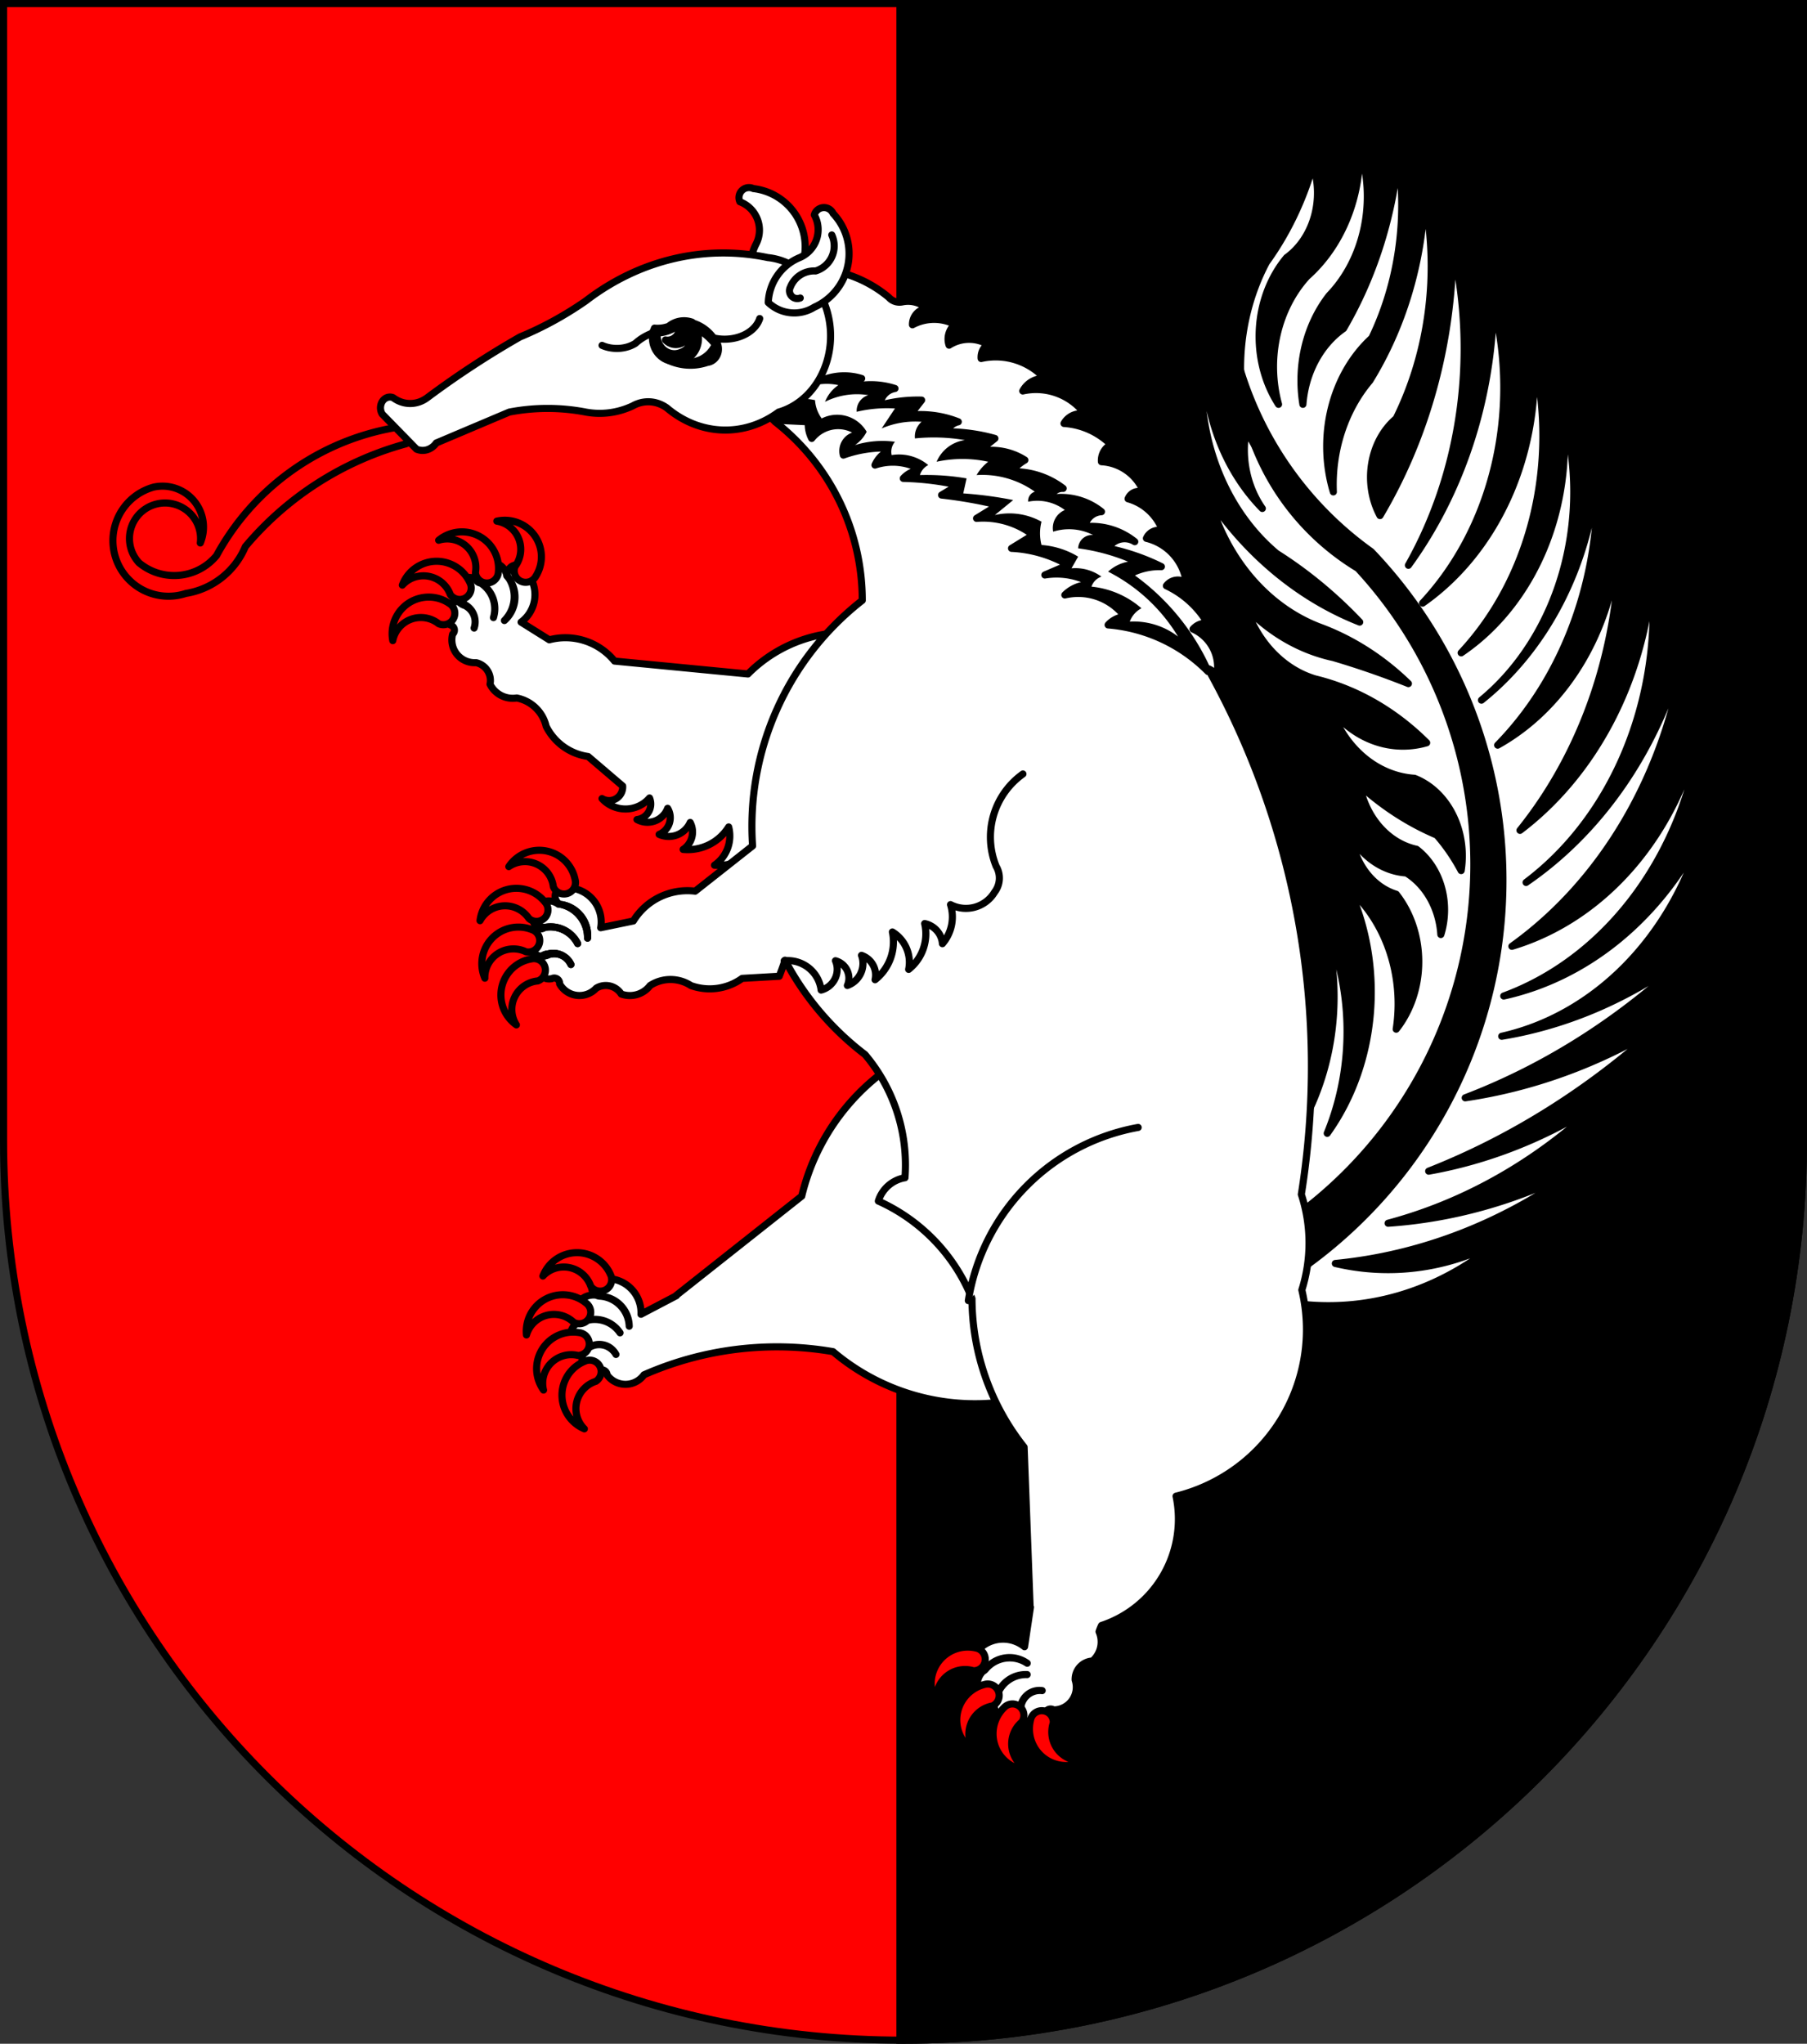 <?xml version="1.0" encoding="UTF-8" standalone="no"?>
<!-- Created with Inkscape (http://www.inkscape.org/) -->

<svg
   xmlns:v="http://schemas.microsoft.com/visio/2003/SVGExtensions/"
   xmlns:dc="http://purl.org/dc/elements/1.1/"
   xmlns:cc="http://creativecommons.org/ns#"
   xmlns:rdf="http://www.w3.org/1999/02/22-rdf-syntax-ns#"
   xmlns:svg="http://www.w3.org/2000/svg"
   xmlns="http://www.w3.org/2000/svg"
   xmlns:xlink="http://www.w3.org/1999/xlink"
   xmlns:sodipodi="http://sodipodi.sourceforge.net/DTD/sodipodi-0.dtd"
   xmlns:inkscape="http://www.inkscape.org/namespaces/inkscape"
   version="1.1"
   width="763"
   height="863"
   id="svg2"
   inkscape:version="0.48.1 "
   sodipodi:docname="Wappen_Koeniglich_Serrinmoor2.svg">
  <rect width="100%" height="100%" fill="#333333" stroke="none"/>
  <sodipodi:namedview
     pagecolor="#ffffff"
     bordercolor="#666666"
     borderopacity="1"
     objecttolerance="10"
     gridtolerance="10"
     guidetolerance="10"
     inkscape:pageopacity="0"
     inkscape:pageshadow="2"
     inkscape:window-width="1440"
     inkscape:window-height="878"
     id="namedview157"
     showgrid="false"
     inkscape:zoom="0.55048947"
     inkscape:cx="-74.764094"
     inkscape:cy="541.12107"
     inkscape:window-x="-8"
     inkscape:window-y="-8"
     inkscape:window-maximized="1"
     inkscape:current-layer="svg2" />
  <defs
     id="defs4"><inkscape:perspective
   sodipodi:type="inkscape:persp3d"
   inkscape:vp_x="0 : 431.5 : 1"
   inkscape:vp_y="0 : 1000 : 0"
   inkscape:vp_z="763.00006 : 431.5 : 1"
   inkscape:persp3d-origin="381.50003 : 287.66667 : 1"
   id="perspective161" />
<inkscape:perspective
   id="perspective3382"
   inkscape:persp3d-origin="125.5 : 101.4 : 1"
   inkscape:vp_z="251 : 152.10001 : 1"
   inkscape:vp_y="0 : 1000 : 0"
   inkscape:vp_x="0 : 152.10001 : 1"
   sodipodi:type="inkscape:persp3d" />
<inkscape:perspective
   id="perspective3533"
   inkscape:persp3d-origin="0.5 : 0.33333333 : 1"
   inkscape:vp_z="1 : 0.5 : 1"
   inkscape:vp_y="0 : 1000 : 0"
   inkscape:vp_x="0 : 0.5 : 1"
   sodipodi:type="inkscape:persp3d" />
<inkscape:perspective
   id="perspective3533-7"
   inkscape:persp3d-origin="0.5 : 0.33333333 : 1"
   inkscape:vp_z="1 : 0.5 : 1"
   inkscape:vp_y="0 : 1000 : 0"
   inkscape:vp_x="0 : 0.5 : 1"
   sodipodi:type="inkscape:persp3d" />
<inkscape:perspective
   id="perspective3533-4"
   inkscape:persp3d-origin="0.5 : 0.33333333 : 1"
   inkscape:vp_z="1 : 0.5 : 1"
   inkscape:vp_y="0 : 1000 : 0"
   inkscape:vp_x="0 : 0.5 : 1"
   sodipodi:type="inkscape:persp3d" />
<radialGradient
   gradientTransform="matrix(1.353,0,0,1.349,-77.629,-85.747)"
   gradientUnits="userSpaceOnUse"
   xlink:href="#linearGradient2893"
   id="radialGradient3163"
   fy="226.331"
   fx="221.445"
   r="300"
   cy="226.331"
   cx="221.445" />
<linearGradient
   id="linearGradient2893">
  <stop
     id="stop2895"
     offset="0"
     style="stop-color:#ffffff;stop-opacity:0.314" />
  <stop
     id="stop2897"
     offset="0.19"
     style="stop-color:#ffffff;stop-opacity:0.251" />
  <stop
     id="stop2901"
     offset="0.6"
     style="stop-color:#6b6b6b;stop-opacity:0.125" />
  <stop
     id="stop2899"
     offset="1"
     style="stop-color:#000000;stop-opacity:0.125" />
</linearGradient>
<inkscape:perspective
   id="perspective3784"
   inkscape:persp3d-origin="300 : 220 : 1"
   inkscape:vp_z="600 : 330 : 1"
   inkscape:vp_y="0 : 1000 : 0"
   inkscape:vp_x="0 : 330 : 1"
   sodipodi:type="inkscape:persp3d" />
<inkscape:perspective
   id="perspective3854"
   inkscape:persp3d-origin="267.03653 : 199.85913 : 1"
   inkscape:vp_z="534.07306 : 299.7887 : 1"
   inkscape:vp_y="0 : 1000 : 0"
   inkscape:vp_x="0 : 299.7887 : 1"
   sodipodi:type="inkscape:persp3d" />
<inkscape:perspective
   id="perspective4674"
   inkscape:persp3d-origin="125.5 : 101.4 : 1"
   inkscape:vp_z="251 : 152.10001 : 1"
   inkscape:vp_y="0 : 1000 : 0"
   inkscape:vp_x="0 : 152.10001 : 1"
   sodipodi:type="inkscape:persp3d" />
<inkscape:perspective
   id="perspective4707"
   inkscape:persp3d-origin="0.5 : 0.33333333 : 1"
   inkscape:vp_z="1 : 0.5 : 1"
   inkscape:vp_y="0 : 1000 : 0"
   inkscape:vp_x="0 : 0.5 : 1"
   sodipodi:type="inkscape:persp3d" />
<inkscape:perspective
   id="perspective4735"
   inkscape:persp3d-origin="0.5 : 0.33333333 : 1"
   inkscape:vp_z="1 : 0.5 : 1"
   inkscape:vp_y="0 : 1000 : 0"
   inkscape:vp_x="0 : 0.5 : 1"
   sodipodi:type="inkscape:persp3d" />
<inkscape:perspective
   id="perspective4772"
   inkscape:persp3d-origin="0.5 : 0.33333333 : 1"
   inkscape:vp_z="1 : 0.5 : 1"
   inkscape:vp_y="0 : 1000 : 0"
   inkscape:vp_x="0 : 0.5 : 1"
   sodipodi:type="inkscape:persp3d" />
<inkscape:perspective
   id="perspective4800"
   inkscape:persp3d-origin="0.5 : 0.33333333 : 1"
   inkscape:vp_z="1 : 0.5 : 1"
   inkscape:vp_y="0 : 1000 : 0"
   inkscape:vp_x="0 : 0.5 : 1"
   sodipodi:type="inkscape:persp3d" />
<inkscape:perspective
   id="perspective4873"
   inkscape:persp3d-origin="0.5 : 0.33333333 : 1"
   inkscape:vp_z="1 : 0.5 : 1"
   inkscape:vp_y="0 : 1000 : 0"
   inkscape:vp_x="0 : 0.5 : 1"
   sodipodi:type="inkscape:persp3d" />
<inkscape:perspective
   id="perspective5000"
   inkscape:persp3d-origin="0.5 : 0.33333333 : 1"
   inkscape:vp_z="1 : 0.5 : 1"
   inkscape:vp_y="0 : 1000 : 0"
   inkscape:vp_x="0 : 0.5 : 1"
   sodipodi:type="inkscape:persp3d" />
<inkscape:perspective
   id="perspective5073"
   inkscape:persp3d-origin="0.5 : 0.33333333 : 1"
   inkscape:vp_z="1 : 0.5 : 1"
   inkscape:vp_y="0 : 1000 : 0"
   inkscape:vp_x="0 : 0.5 : 1"
   sodipodi:type="inkscape:persp3d" />
<inkscape:perspective
   sodipodi:type="inkscape:persp3d"
   inkscape:vp_x="0 : 0.5 : 1"
   inkscape:vp_y="0 : 1000 : 0"
   inkscape:vp_z="1 : 0.5 : 1"
   inkscape:persp3d-origin="0.5 : 0.33333333 : 1"
   id="perspective3020" />
<inkscape:perspective
   sodipodi:type="inkscape:persp3d"
   inkscape:vp_x="0 : 0.5 : 1"
   inkscape:vp_y="0 : 1000 : 0"
   inkscape:vp_z="1 : 0.5 : 1"
   inkscape:persp3d-origin="0.5 : 0.33333333 : 1"
   id="perspective4048" />
<inkscape:perspective
   sodipodi:type="inkscape:persp3d"
   inkscape:vp_x="0 : 0.5 : 1"
   inkscape:vp_y="0 : 1000 : 0"
   inkscape:vp_z="1 : 0.5 : 1"
   inkscape:persp3d-origin="0.5 : 0.33333333 : 1"
   id="perspective4025" />
<inkscape:perspective
   sodipodi:type="inkscape:persp3d"
   inkscape:vp_x="0 : 0.5 : 1"
   inkscape:vp_y="0 : 1000 : 0"
   inkscape:vp_z="1 : 0.5 : 1"
   inkscape:persp3d-origin="0.5 : 0.33333333 : 1"
   id="perspective3993-1" />
<inkscape:perspective
   sodipodi:type="inkscape:persp3d"
   inkscape:vp_x="0 : 0.5 : 1"
   inkscape:vp_y="0 : 1000 : 0"
   inkscape:vp_z="1 : 0.5 : 1"
   inkscape:persp3d-origin="0.5 : 0.33333333 : 1"
   id="perspective3993" />
<inkscape:perspective
   sodipodi:type="inkscape:persp3d"
   inkscape:vp_x="0 : 0.5 : 1"
   inkscape:vp_y="0 : 1000 : 0"
   inkscape:vp_z="1 : 0.5 : 1"
   inkscape:persp3d-origin="0.5 : 0.33333333 : 1"
   id="perspective3962-2" />
<inkscape:perspective
   sodipodi:type="inkscape:persp3d"
   inkscape:vp_x="0 : 0.5 : 1"
   inkscape:vp_y="0 : 1000 : 0"
   inkscape:vp_z="1 : 0.5 : 1"
   inkscape:persp3d-origin="0.5 : 0.33333333 : 1"
   id="perspective3962" />
<inkscape:perspective
   sodipodi:type="inkscape:persp3d"
   inkscape:vp_x="0 : 0.5 : 1"
   inkscape:vp_y="0 : 1000 : 0"
   inkscape:vp_z="1 : 0.5 : 1"
   inkscape:persp3d-origin="0.5 : 0.33333333 : 1"
   id="perspective3931-1" />
<inkscape:perspective
   sodipodi:type="inkscape:persp3d"
   inkscape:vp_x="0 : 0.5 : 1"
   inkscape:vp_y="0 : 1000 : 0"
   inkscape:vp_z="1 : 0.5 : 1"
   inkscape:persp3d-origin="0.5 : 0.33333333 : 1"
   id="perspective3931" />
<inkscape:perspective
   sodipodi:type="inkscape:persp3d"
   inkscape:vp_x="0 : 0.5 : 1"
   inkscape:vp_y="0 : 1000 : 0"
   inkscape:vp_z="1 : 0.5 : 1"
   inkscape:persp3d-origin="0.5 : 0.33333333 : 1"
   id="perspective3900-5" />
<inkscape:perspective
   sodipodi:type="inkscape:persp3d"
   inkscape:vp_x="0 : 0.5 : 1"
   inkscape:vp_y="0 : 1000 : 0"
   inkscape:vp_z="1 : 0.5 : 1"
   inkscape:persp3d-origin="0.5 : 0.33333333 : 1"
   id="perspective3900" />
<inkscape:perspective
   sodipodi:type="inkscape:persp3d"
   inkscape:vp_x="0 : 0.5 : 1"
   inkscape:vp_y="0 : 1000 : 0"
   inkscape:vp_z="1 : 0.5 : 1"
   inkscape:persp3d-origin="0.5 : 0.33333333 : 1"
   id="perspective3869-2" />
<inkscape:perspective
   sodipodi:type="inkscape:persp3d"
   inkscape:vp_x="0 : 0.5 : 1"
   inkscape:vp_y="0 : 1000 : 0"
   inkscape:vp_z="1 : 0.5 : 1"
   inkscape:persp3d-origin="0.5 : 0.33333333 : 1"
   id="perspective3869" />
<inkscape:perspective
   sodipodi:type="inkscape:persp3d"
   inkscape:vp_x="0 : 0.5 : 1"
   inkscape:vp_y="0 : 1000 : 0"
   inkscape:vp_z="1 : 0.5 : 1"
   inkscape:persp3d-origin="0.5 : 0.33333333 : 1"
   id="perspective3010" />
<inkscape:perspective
   sodipodi:type="inkscape:persp3d"
   inkscape:vp_x="0 : 0.5 : 1"
   inkscape:vp_y="0 : 1000 : 0"
   inkscape:vp_z="1 : 0.5 : 1"
   inkscape:persp3d-origin="0.5 : 0.33333333 : 1"
   id="perspective2956" />
<inkscape:perspective
   sodipodi:type="inkscape:persp3d"
   inkscape:vp_x="0 : 0.5 : 1"
   inkscape:vp_y="0 : 1000 : 0"
   inkscape:vp_z="1 : 0.5 : 1"
   inkscape:persp3d-origin="0.5 : 0.33333333 : 1"
   id="perspective2940" />
<inkscape:perspective
   sodipodi:type="inkscape:persp3d"
   inkscape:vp_x="0 : 0.5 : 1"
   inkscape:vp_y="0 : 1000 : 0"
   inkscape:vp_z="1 : 0.5 : 1"
   inkscape:persp3d-origin="0.5 : 0.33333333 : 1"
   id="perspective3092" />
<inkscape:perspective
   sodipodi:type="inkscape:persp3d"
   inkscape:vp_x="0 : 0.5 : 1"
   inkscape:vp_y="0 : 1000 : 0"
   inkscape:vp_z="1 : 0.5 : 1"
   inkscape:persp3d-origin="0.5 : 0.33333333 : 1"
   id="perspective3070" />
<inkscape:perspective
   sodipodi:type="inkscape:persp3d"
   inkscape:vp_x="0 : 0.5 : 1"
   inkscape:vp_y="0 : 1000 : 0"
   inkscape:vp_z="1 : 0.5 : 1"
   inkscape:persp3d-origin="0.5 : 0.33333333 : 1"
   id="perspective3885" />
<inkscape:perspective
   sodipodi:type="inkscape:persp3d"
   inkscape:vp_x="0 : 0.5 : 1"
   inkscape:vp_y="0 : 1000 : 0"
   inkscape:vp_z="1 : 0.5 : 1"
   inkscape:persp3d-origin="0.5 : 0.33333333 : 1"
   id="perspective3861" />
<inkscape:perspective
   sodipodi:type="inkscape:persp3d"
   inkscape:vp_x="0 : 0.5 : 1"
   inkscape:vp_y="0 : 1000 : 0"
   inkscape:vp_z="1 : 0.5 : 1"
   inkscape:persp3d-origin="0.5 : 0.33333333 : 1"
   id="perspective3804" />
<inkscape:perspective
   sodipodi:type="inkscape:persp3d"
   inkscape:vp_x="0 : 0.5 : 1"
   inkscape:vp_y="0 : 1000 : 0"
   inkscape:vp_z="1 : 0.5 : 1"
   inkscape:persp3d-origin="0.5 : 0.33333333 : 1"
   id="perspective3764" />
<inkscape:perspective
   sodipodi:type="inkscape:persp3d"
   inkscape:vp_x="0 : 0.5 : 1"
   inkscape:vp_y="0 : 1000 : 0"
   inkscape:vp_z="1 : 0.5 : 1"
   inkscape:persp3d-origin="0.5 : 0.33333333 : 1"
   id="perspective3706-8" />
<inkscape:perspective
   sodipodi:type="inkscape:persp3d"
   inkscape:vp_x="0 : 0.5 : 1"
   inkscape:vp_y="0 : 1000 : 0"
   inkscape:vp_z="1 : 0.5 : 1"
   inkscape:persp3d-origin="0.5 : 0.33333333 : 1"
   id="perspective3706-4" />
<inkscape:perspective
   sodipodi:type="inkscape:persp3d"
   inkscape:vp_x="0 : 0.5 : 1"
   inkscape:vp_y="0 : 1000 : 0"
   inkscape:vp_z="1 : 0.5 : 1"
   inkscape:persp3d-origin="0.5 : 0.33333333 : 1"
   id="perspective3706-0" />
<inkscape:perspective
   sodipodi:type="inkscape:persp3d"
   inkscape:vp_x="0 : 0.5 : 1"
   inkscape:vp_y="0 : 1000 : 0"
   inkscape:vp_z="1 : 0.5 : 1"
   inkscape:persp3d-origin="0.5 : 0.33333333 : 1"
   id="perspective3706-7" />
<inkscape:perspective
   sodipodi:type="inkscape:persp3d"
   inkscape:vp_x="0 : 0.5 : 1"
   inkscape:vp_y="0 : 1000 : 0"
   inkscape:vp_z="1 : 0.5 : 1"
   inkscape:persp3d-origin="0.5 : 0.33333333 : 1"
   id="perspective3706" />
<inkscape:perspective
   sodipodi:type="inkscape:persp3d"
   inkscape:vp_x="0 : 0.5 : 1"
   inkscape:vp_y="0 : 1000 : 0"
   inkscape:vp_z="1 : 0.5 : 1"
   inkscape:persp3d-origin="0.5 : 0.33333333 : 1"
   id="perspective4334" />
<inkscape:perspective
   sodipodi:type="inkscape:persp3d"
   inkscape:vp_x="0 : 0.5 : 1"
   inkscape:vp_y="0 : 1000 : 0"
   inkscape:vp_z="1 : 0.5 : 1"
   inkscape:persp3d-origin="0.5 : 0.33333333 : 1"
   id="perspective4253" />
<inkscape:perspective
   sodipodi:type="inkscape:persp3d"
   inkscape:vp_x="0 : 0.5 : 1"
   inkscape:vp_y="0 : 1000 : 0"
   inkscape:vp_z="1 : 0.5 : 1"
   inkscape:persp3d-origin="0.5 : 0.33333333 : 1"
   id="perspective4165-1" />
<inkscape:perspective
   sodipodi:type="inkscape:persp3d"
   inkscape:vp_x="0 : 0.5 : 1"
   inkscape:vp_y="0 : 1000 : 0"
   inkscape:vp_z="1 : 0.5 : 1"
   inkscape:persp3d-origin="0.5 : 0.33333333 : 1"
   id="perspective4165-5" />
<inkscape:perspective
   sodipodi:type="inkscape:persp3d"
   inkscape:vp_x="0 : 0.5 : 1"
   inkscape:vp_y="0 : 1000 : 0"
   inkscape:vp_z="1 : 0.5 : 1"
   inkscape:persp3d-origin="0.5 : 0.33333333 : 1"
   id="perspective4165" />
<inkscape:perspective
   sodipodi:type="inkscape:persp3d"
   inkscape:vp_x="0 : 0.5 : 1"
   inkscape:vp_y="0 : 1000 : 0"
   inkscape:vp_z="1 : 0.5 : 1"
   inkscape:persp3d-origin="0.5 : 0.33333333 : 1"
   id="perspective4140" />
<inkscape:perspective
   sodipodi:type="inkscape:persp3d"
   inkscape:vp_x="0 : 0.5 : 1"
   inkscape:vp_y="0 : 1000 : 0"
   inkscape:vp_z="1 : 0.5 : 1"
   inkscape:persp3d-origin="0.5 : 0.33333333 : 1"
   id="perspective4118" />
<inkscape:perspective
   sodipodi:type="inkscape:persp3d"
   inkscape:vp_x="0 : 0.5 : 1"
   inkscape:vp_y="0 : 1000 : 0"
   inkscape:vp_z="1 : 0.5 : 1"
   inkscape:persp3d-origin="0.5 : 0.33333333 : 1"
   id="perspective4091" />
<inkscape:perspective
   sodipodi:type="inkscape:persp3d"
   inkscape:vp_x="0 : 0.5 : 1"
   inkscape:vp_y="0 : 1000 : 0"
   inkscape:vp_z="1 : 0.5 : 1"
   inkscape:persp3d-origin="0.5 : 0.33333333 : 1"
   id="perspective4066" />
<inkscape:perspective
   sodipodi:type="inkscape:persp3d"
   inkscape:vp_x="0 : 0.5 : 1"
   inkscape:vp_y="0 : 1000 : 0"
   inkscape:vp_z="1 : 0.5 : 1"
   inkscape:persp3d-origin="0.5 : 0.33333333 : 1"
   id="perspective4031" />
<inkscape:perspective
   sodipodi:type="inkscape:persp3d"
   inkscape:vp_x="0 : 0.5 : 1"
   inkscape:vp_y="0 : 1000 : 0"
   inkscape:vp_z="1 : 0.5 : 1"
   inkscape:persp3d-origin="0.5 : 0.33333333 : 1"
   id="perspective3894-9" />
<inkscape:perspective
   sodipodi:type="inkscape:persp3d"
   inkscape:vp_x="0 : 0.5 : 1"
   inkscape:vp_y="0 : 1000 : 0"
   inkscape:vp_z="1 : 0.5 : 1"
   inkscape:persp3d-origin="0.5 : 0.33333333 : 1"
   id="perspective3894" />
<inkscape:perspective
   sodipodi:type="inkscape:persp3d"
   inkscape:vp_x="0 : 0.5 : 1"
   inkscape:vp_y="0 : 1000 : 0"
   inkscape:vp_z="1 : 0.5 : 1"
   inkscape:persp3d-origin="0.5 : 0.33333333 : 1"
   id="perspective2989" />
<inkscape:perspective
   sodipodi:type="inkscape:persp3d"
   inkscape:vp_x="0 : 0.5 : 1"
   inkscape:vp_y="0 : 1000 : 0"
   inkscape:vp_z="1 : 0.5 : 1"
   inkscape:persp3d-origin="0.5 : 0.33333333 : 1"
   id="perspective2975" />
<inkscape:perspective
   sodipodi:type="inkscape:persp3d"
   inkscape:vp_x="0 : 0.5 : 1"
   inkscape:vp_y="0 : 1000 : 0"
   inkscape:vp_z="1 : 0.5 : 1"
   inkscape:persp3d-origin="0.5 : 0.33333333 : 1"
   id="perspective3350" />
<inkscape:perspective
   sodipodi:type="inkscape:persp3d"
   inkscape:vp_x="0 : 0.5 : 1"
   inkscape:vp_y="0 : 1000 : 0"
   inkscape:vp_z="1 : 0.5 : 1"
   inkscape:persp3d-origin="0.5 : 0.33333333 : 1"
   id="perspective3065-1" />
<inkscape:perspective
   sodipodi:type="inkscape:persp3d"
   inkscape:vp_x="0 : 0.5 : 1"
   inkscape:vp_y="0 : 1000 : 0"
   inkscape:vp_z="1 : 0.5 : 1"
   inkscape:persp3d-origin="0.5 : 0.33333333 : 1"
   id="perspective3065" />
<inkscape:perspective
   sodipodi:type="inkscape:persp3d"
   inkscape:vp_x="0 : 0.5 : 1"
   inkscape:vp_y="0 : 1000 : 0"
   inkscape:vp_z="1 : 0.5 : 1"
   inkscape:persp3d-origin="0.5 : 0.33333333 : 1"
   id="perspective2962-2" />
<inkscape:perspective
   sodipodi:type="inkscape:persp3d"
   inkscape:vp_x="0 : 0.5 : 1"
   inkscape:vp_y="0 : 1000 : 0"
   inkscape:vp_z="1 : 0.5 : 1"
   inkscape:persp3d-origin="0.5 : 0.33333333 : 1"
   id="perspective2962" />
<inkscape:perspective
   sodipodi:type="inkscape:persp3d"
   inkscape:vp_x="0 : 0.5 : 1"
   inkscape:vp_y="0 : 1000 : 0"
   inkscape:vp_z="1 : 0.5 : 1"
   inkscape:persp3d-origin="0.5 : 0.33333333 : 1"
   id="perspective2920-4" />
<inkscape:perspective
   sodipodi:type="inkscape:persp3d"
   inkscape:vp_x="0 : 0.5 : 1"
   inkscape:vp_y="0 : 1000 : 0"
   inkscape:vp_z="1 : 0.5 : 1"
   inkscape:persp3d-origin="0.5 : 0.33333333 : 1"
   id="perspective2920-0" />
<inkscape:perspective
   sodipodi:type="inkscape:persp3d"
   inkscape:vp_x="0 : 0.5 : 1"
   inkscape:vp_y="0 : 1000 : 0"
   inkscape:vp_z="1 : 0.5 : 1"
   inkscape:persp3d-origin="0.5 : 0.33333333 : 1"
   id="perspective2920" />
<inkscape:perspective
   sodipodi:type="inkscape:persp3d"
   inkscape:vp_x="0 : 0.5 : 1"
   inkscape:vp_y="0 : 1000 : 0"
   inkscape:vp_z="1 : 0.5 : 1"
   inkscape:persp3d-origin="0.5 : 0.33333333 : 1"
   id="perspective2898-1" />
<inkscape:perspective
   sodipodi:type="inkscape:persp3d"
   inkscape:vp_x="0 : 0.5 : 1"
   inkscape:vp_y="0 : 1000 : 0"
   inkscape:vp_z="1 : 0.5 : 1"
   inkscape:persp3d-origin="0.5 : 0.33333333 : 1"
   id="perspective3373" />
<inkscape:perspective
   sodipodi:type="inkscape:persp3d"
   inkscape:vp_x="0 : 0.5 : 1"
   inkscape:vp_y="0 : 1000 : 0"
   inkscape:vp_z="1 : 0.5 : 1"
   inkscape:persp3d-origin="0.5 : 0.33333333 : 1"
   id="perspective3337" />
<inkscape:perspective
   sodipodi:type="inkscape:persp3d"
   inkscape:vp_x="0 : 0.5 : 1"
   inkscape:vp_y="0 : 1000 : 0"
   inkscape:vp_z="1 : 0.5 : 1"
   inkscape:persp3d-origin="0.5 : 0.33333333 : 1"
   id="perspective2898" />
<inkscape:perspective
   sodipodi:type="inkscape:persp3d"
   inkscape:vp_x="0 : 0.5 : 1"
   inkscape:vp_y="0 : 1000 : 0"
   inkscape:vp_z="1 : 0.5 : 1"
   inkscape:persp3d-origin="0.5 : 0.33333333 : 1"
   id="perspective4316-9" />
<inkscape:perspective
   sodipodi:type="inkscape:persp3d"
   inkscape:vp_x="0 : 0.5 : 1"
   inkscape:vp_y="0 : 1000 : 0"
   inkscape:vp_z="1 : 0.5 : 1"
   inkscape:persp3d-origin="0.5 : 0.33333333 : 1"
   id="perspective4316" />
<inkscape:perspective
   sodipodi:type="inkscape:persp3d"
   inkscape:vp_x="0 : 0.5 : 1"
   inkscape:vp_y="0 : 1000 : 0"
   inkscape:vp_z="1 : 0.5 : 1"
   inkscape:persp3d-origin="0.5 : 0.33333333 : 1"
   id="perspective4153" />
<inkscape:perspective
   sodipodi:type="inkscape:persp3d"
   inkscape:vp_x="0 : 0.5 : 1"
   inkscape:vp_y="0 : 1000 : 0"
   inkscape:vp_z="1 : 0.5 : 1"
   inkscape:persp3d-origin="0.5 : 0.33333333 : 1"
   id="perspective4062" />
<inkscape:perspective
   sodipodi:type="inkscape:persp3d"
   inkscape:vp_x="0 : 0.5 : 1"
   inkscape:vp_y="0 : 1000 : 0"
   inkscape:vp_z="1 : 0.5 : 1"
   inkscape:persp3d-origin="0.5 : 0.33333333 : 1"
   id="perspective4007" />
<inkscape:perspective
   sodipodi:type="inkscape:persp3d"
   inkscape:vp_x="0 : 0.5 : 1"
   inkscape:vp_y="0 : 1000 : 0"
   inkscape:vp_z="1 : 0.5 : 1"
   inkscape:persp3d-origin="0.5 : 0.33333333 : 1"
   id="perspective3970" />
<inkscape:perspective
   sodipodi:type="inkscape:persp3d"
   inkscape:vp_x="0 : 0.5 : 1"
   inkscape:vp_y="0 : 1000 : 0"
   inkscape:vp_z="1 : 0.5 : 1"
   inkscape:persp3d-origin="0.5 : 0.33333333 : 1"
   id="perspective3843" />
<inkscape:perspective
   sodipodi:type="inkscape:persp3d"
   inkscape:vp_x="0 : 0.5 : 1"
   inkscape:vp_y="0 : 1000 : 0"
   inkscape:vp_z="1 : 0.5 : 1"
   inkscape:persp3d-origin="0.5 : 0.33333333 : 1"
   id="perspective3727" />
<inkscape:perspective
   sodipodi:type="inkscape:persp3d"
   inkscape:vp_x="0 : 0.5 : 1"
   inkscape:vp_y="0 : 1000 : 0"
   inkscape:vp_z="1 : 0.5 : 1"
   inkscape:persp3d-origin="0.5 : 0.33333333 : 1"
   id="perspective3652-5" />
<inkscape:perspective
   sodipodi:type="inkscape:persp3d"
   inkscape:vp_x="0 : 0.5 : 1"
   inkscape:vp_y="0 : 1000 : 0"
   inkscape:vp_z="1 : 0.5 : 1"
   inkscape:persp3d-origin="0.5 : 0.33333333 : 1"
   id="perspective3652-2" />
<inkscape:perspective
   sodipodi:type="inkscape:persp3d"
   inkscape:vp_x="0 : 0.5 : 1"
   inkscape:vp_y="0 : 1000 : 0"
   inkscape:vp_z="1 : 0.5 : 1"
   inkscape:persp3d-origin="0.5 : 0.33333333 : 1"
   id="perspective3652" />
<inkscape:perspective
   sodipodi:type="inkscape:persp3d"
   inkscape:vp_x="0 : 0.5 : 1"
   inkscape:vp_y="0 : 1000 : 0"
   inkscape:vp_z="1 : 0.5 : 1"
   inkscape:persp3d-origin="0.5 : 0.33333333 : 1"
   id="perspective2828-1" />
<inkscape:perspective
   sodipodi:type="inkscape:persp3d"
   inkscape:vp_x="0 : 0.5 : 1"
   inkscape:vp_y="0 : 1000 : 0"
   inkscape:vp_z="1 : 0.5 : 1"
   inkscape:persp3d-origin="0.5 : 0.33333333 : 1"
   id="perspective3261" />
<inkscape:perspective
   sodipodi:type="inkscape:persp3d"
   inkscape:vp_x="0 : 0.5 : 1"
   inkscape:vp_y="0 : 1000 : 0"
   inkscape:vp_z="1 : 0.5 : 1"
   inkscape:persp3d-origin="0.5 : 0.33333333 : 1"
   id="perspective3695" />
<inkscape:perspective
   sodipodi:type="inkscape:persp3d"
   inkscape:vp_x="0 : 0.5 : 1"
   inkscape:vp_y="0 : 1000 : 0"
   inkscape:vp_z="1 : 0.5 : 1"
   inkscape:persp3d-origin="0.5 : 0.33333333 : 1"
   id="perspective3672" />
<inkscape:perspective
   sodipodi:type="inkscape:persp3d"
   inkscape:vp_x="0 : 0.5 : 1"
   inkscape:vp_y="0 : 1000 : 0"
   inkscape:vp_z="1 : 0.5 : 1"
   inkscape:persp3d-origin="0.5 : 0.33333333 : 1"
   id="perspective2860" />
<inkscape:perspective
   sodipodi:type="inkscape:persp3d"
   inkscape:vp_x="0 : 0.5 : 1"
   inkscape:vp_y="0 : 1000 : 0"
   inkscape:vp_z="1 : 0.5 : 1"
   inkscape:persp3d-origin="0.5 : 0.33333333 : 1"
   id="perspective3920" />
<inkscape:perspective
   sodipodi:type="inkscape:persp3d"
   inkscape:vp_x="0 : 0.5 : 1"
   inkscape:vp_y="0 : 1000 : 0"
   inkscape:vp_z="1 : 0.5 : 1"
   inkscape:persp3d-origin="0.5 : 0.33333333 : 1"
   id="perspective3898" />
<inkscape:perspective
   sodipodi:type="inkscape:persp3d"
   inkscape:vp_x="0 : 0.5 : 1"
   inkscape:vp_y="0 : 1000 : 0"
   inkscape:vp_z="1 : 0.5 : 1"
   inkscape:persp3d-origin="0.5 : 0.33333333 : 1"
   id="perspective3872" />
<inkscape:perspective
   sodipodi:type="inkscape:persp3d"
   inkscape:vp_x="0 : 0.5 : 1"
   inkscape:vp_y="0 : 1000 : 0"
   inkscape:vp_z="1 : 0.5 : 1"
   inkscape:persp3d-origin="0.5 : 0.33333333 : 1"
   id="perspective3841-5" />
<inkscape:perspective
   sodipodi:type="inkscape:persp3d"
   inkscape:vp_x="0 : 0.5 : 1"
   inkscape:vp_y="0 : 1000 : 0"
   inkscape:vp_z="1 : 0.5 : 1"
   inkscape:persp3d-origin="0.5 : 0.33333333 : 1"
   id="perspective3841" />
<inkscape:perspective
   sodipodi:type="inkscape:persp3d"
   inkscape:vp_x="0 : 0.5 : 1"
   inkscape:vp_y="0 : 1000 : 0"
   inkscape:vp_z="1 : 0.5 : 1"
   inkscape:persp3d-origin="0.5 : 0.33333333 : 1"
   id="perspective3814" />
<inkscape:perspective
   sodipodi:type="inkscape:persp3d"
   inkscape:vp_x="0 : 0.5 : 1"
   inkscape:vp_y="0 : 1000 : 0"
   inkscape:vp_z="1 : 0.5 : 1"
   inkscape:persp3d-origin="0.5 : 0.33333333 : 1"
   id="perspective3792" />
<inkscape:perspective
   sodipodi:type="inkscape:persp3d"
   inkscape:vp_x="0 : 0.5 : 1"
   inkscape:vp_y="0 : 1000 : 0"
   inkscape:vp_z="1 : 0.5 : 1"
   inkscape:persp3d-origin="0.5 : 0.33333333 : 1"
   id="perspective3763" />
<inkscape:perspective
   sodipodi:type="inkscape:persp3d"
   inkscape:vp_x="0 : 0.5 : 1"
   inkscape:vp_y="0 : 1000 : 0"
   inkscape:vp_z="1 : 0.5 : 1"
   inkscape:persp3d-origin="0.5 : 0.33333333 : 1"
   id="perspective3747" />
<inkscape:perspective
   sodipodi:type="inkscape:persp3d"
   inkscape:vp_x="0 : 0.5 : 1"
   inkscape:vp_y="0 : 1000 : 0"
   inkscape:vp_z="1 : 0.5 : 1"
   inkscape:persp3d-origin="0.5 : 0.33333333 : 1"
   id="perspective3720" />
<inkscape:perspective
   sodipodi:type="inkscape:persp3d"
   inkscape:vp_x="0 : 0.5 : 1"
   inkscape:vp_y="0 : 1000 : 0"
   inkscape:vp_z="1 : 0.5 : 1"
   inkscape:persp3d-origin="0.5 : 0.33333333 : 1"
   id="perspective3693" />
<inkscape:perspective
   sodipodi:type="inkscape:persp3d"
   inkscape:vp_x="0 : 0.5 : 1"
   inkscape:vp_y="0 : 1000 : 0"
   inkscape:vp_z="1 : 0.5 : 1"
   inkscape:persp3d-origin="0.5 : 0.33333333 : 1"
   id="perspective3670" />
<inkscape:perspective
   sodipodi:type="inkscape:persp3d"
   inkscape:vp_x="0 : 0.5 : 1"
   inkscape:vp_y="0 : 1000 : 0"
   inkscape:vp_z="1 : 0.5 : 1"
   inkscape:persp3d-origin="0.5 : 0.33333333 : 1"
   id="perspective3640" />
<inkscape:perspective
   sodipodi:type="inkscape:persp3d"
   inkscape:vp_x="0 : 0.5 : 1"
   inkscape:vp_y="0 : 1000 : 0"
   inkscape:vp_z="1 : 0.5 : 1"
   inkscape:persp3d-origin="0.5 : 0.33333333 : 1"
   id="perspective2828-7" />
<inkscape:perspective
   sodipodi:type="inkscape:persp3d"
   inkscape:vp_x="0 : 0.5 : 1"
   inkscape:vp_y="0 : 1000 : 0"
   inkscape:vp_z="1 : 0.5 : 1"
   inkscape:persp3d-origin="0.5 : 0.33333333 : 1"
   id="perspective2828" />
<inkscape:perspective
   id="perspective10"
   inkscape:persp3d-origin="372.04724 : 350.78739 : 1"
   inkscape:vp_z="744.09448 : 526.18109 : 1"
   inkscape:vp_y="0 : 1000 : 0"
   inkscape:vp_x="0 : 526.18109 : 1"
   sodipodi:type="inkscape:persp3d" />
<inkscape:perspective
   id="perspective3278"
   inkscape:persp3d-origin="0.5 : 0.33333333 : 1"
   inkscape:vp_z="1 : 0.5 : 1"
   inkscape:vp_y="0 : 1000 : 0"
   inkscape:vp_x="0 : 0.5 : 1"
   sodipodi:type="inkscape:persp3d" />
<inkscape:perspective
   id="perspective3315"
   inkscape:persp3d-origin="0.5 : 0.33333333 : 1"
   inkscape:vp_z="1 : 0.5 : 1"
   inkscape:vp_y="0 : 1000 : 0"
   inkscape:vp_x="0 : 0.5 : 1"
   sodipodi:type="inkscape:persp3d" />
<inkscape:perspective
   id="perspective3352"
   inkscape:persp3d-origin="0.5 : 0.33333333 : 1"
   inkscape:vp_z="1 : 0.5 : 1"
   inkscape:vp_y="0 : 1000 : 0"
   inkscape:vp_x="0 : 0.5 : 1"
   sodipodi:type="inkscape:persp3d" />

		
		<v:pageProperties
   v:drawingScale="1"
   v:pageScale="1"
   v:drawingUnits="19"
   v:shadowOffsetX="9"
   v:shadowOffsetY="-9" />

		
	
			
			
			
			
		
				
				
				
				
			</defs>
  <path
     d="m 1.5,1.5 0,480 c 0,209.868 170.132,380 380,380 209.868,0 380,-170.132 380,-380 l 0,-480 -760,0 z"
     id="path2850-7"
     style="fill:#ff0000;fill-opacity:1;stroke:#000000;stroke-width:3;stroke-miterlimit:4;stroke-opacity:1;stroke-dasharray:none" />
  <path
     d="m 380,1.5 0,860 c 0.501,0.002 0.999,0 1.5,0 209.868,0 380,-170.132 380,-380 l 0,-480 -381.5,0 z"
     id="path2850"
     style="fill:#000000;fill-opacity:1;stroke:#000000;stroke-width:3;stroke-miterlimit:4;stroke-opacity:1;stroke-dasharray:none" />
  <style
     id="style6"
     type="text/css">
	
		.st1 {fill:#000000;stroke:#000000;stroke-linecap:round;stroke-linejoin:round;stroke-width:0.72}
		.st2 {fill:#ffffff}
		.st3 {stroke:#ffffff;stroke-linecap:round;stroke-linejoin:round;stroke-width:0.24}
		.st4 {fill:#ffffff;stroke:#000000;stroke-linecap:butt;stroke-width:1.2}
		.st5 {fill:#ffffff;stroke:#ffffff;stroke-linecap:round;stroke-linejoin:round;stroke-width:1.2}
		.st6 {fill:#000000;stroke:#ffffff;stroke-linecap:round;stroke-linejoin:round;stroke-width:1.2}
		.st7 {fill:#000000;stroke:#000000;stroke-linecap:round;stroke-linejoin:round;stroke-width:2.16}
		.st8 {fill:#000000}
		.st9 {fill:#000000;stroke:#ffffff;stroke-linecap:round;stroke-linejoin:round;stroke-width:0.24}
		.st10 {fill:#ffffff;stroke:#000000;stroke-linecap:round;stroke-linejoin:round;stroke-width:0.24}
		.st11 {stroke:#000000;stroke-linecap:round;stroke-linejoin:round;stroke-width:0.24}
		.st12 {fill:#ff0000;stroke:#000000;stroke-linecap:round;stroke-linejoin:round;stroke-width:0.24}
		.st13 {stroke:#ffffff;stroke-linecap:round;stroke-linejoin:round;stroke-width:0.72}
		.st14 {fill:none;fill-rule:evenodd;font-size:12px;overflow:visible;stroke-linecap:square;stroke-miterlimit:3}
	
	</style>
  <style
     id="style6-5"
     type="text/css">
	
		.st1 {fill:#006600;stroke:#000000;stroke-linecap:round;stroke-linejoin:round;stroke-width:3}
		.st2 {fill:#006600;stroke:#000000;stroke-linecap:round;stroke-linejoin:round;stroke-width:0.24}
		.st3 {fill:#006600;stroke:#000000;stroke-linecap:round;stroke-linejoin:round;stroke-width:1.5}
		.st4 {fill:#ffff00;stroke:#000000;stroke-linecap:round;stroke-linejoin:round;stroke-width:1.5}
		.st5 {fill:#ffffff}
		.st6 {stroke:#000000;stroke-linecap:round;stroke-linejoin:round;stroke-width:1.5}
		.st7 {fill:none;fill-rule:evenodd;font-size:12px;overflow:visible;stroke-linecap:square;stroke-miterlimit:3}
	
	</style>
  <style
     id="style6-6"
     type="text/css">
	
		.st1 {fill:#ffffff;stroke:#000000;stroke-linecap:round;stroke-linejoin:round;stroke-width:2.16}
		.st2 {fill:#000000;stroke:#000000;stroke-linecap:round;stroke-linejoin:round;stroke-width:2.16}
		.st3 {fill:#ff0000;stroke:#000000;stroke-linecap:round;stroke-linejoin:round;stroke-width:2.16}
		.st4 {fill:#ffffff;stroke:#000000;stroke-linecap:butt;stroke-width:2.16}
		.st5 {stroke:#000000;stroke-linecap:round;stroke-linejoin:round;stroke-width:2.16}
		.st6 {fill:#000000;stroke:#000000;stroke-linecap:butt;stroke-width:2.16}
		.st7 {fill:#ffffff;stroke:none;stroke-linecap:butt;stroke-width:2.16}
		.st8 {stroke:#000000;stroke-linecap:round;stroke-linejoin:round;stroke-width:1.2}
		.st9 {fill:#000000;stroke:#000000;stroke-linecap:round;stroke-linejoin:round;stroke-width:1.2}
		.st10 {fill:#ffffff;stroke:#000000;stroke-linecap:round;stroke-linejoin:round;stroke-width:1.2}
		.st11 {fill:none;fill-rule:evenodd;font-size:12px;overflow:visible;stroke-linecap:square;stroke-miterlimit:3}
	
	</style>
  <g
     id="g8"
     v:groupContext="foregroundPage"
     v:index="1"
     v:mID="0"
     transform="matrix(1.25,0,0,1.25,45.201,60.09)"
     style="stroke-width:2.4;stroke-miterlimit:4;stroke-dasharray:none">
		<title
   id="title10">Page-1</title>

		<v:pageProperties
   v:shadowOffsetY="-9"
   v:shadowOffsetX="9"
   v:drawingUnits="19"
   v:pageScale="1"
   v:drawingScale="1" />

		<g
   v:groupContext="group"
   v:mID="2"
   transform="translate(2.16,-10.538)"
   id="group2-1"
   style="stroke-width:2.4;stroke-miterlimit:4;stroke-dasharray:none">
			<title
   id="title13">Anteater Rampant</title>

			<g
   v:groupContext="group"
   v:mID="3"
   transform="translate(366.375,-157.049)"
   id="group3-2"
   style="stroke-width:2.4;stroke-miterlimit:4;stroke-dasharray:none">
				<title
   id="title16">Sheet.3</title>

				<g
   v:groupContext="group"
   v:mID="4"
   id="group4-3"
   style="stroke-width:2.4;stroke-miterlimit:4;stroke-dasharray:none">
					<title
   id="title19">Sheet.4</title>

					<g
   transform="translate(6.631,0)"
   v:groupContext="shape"
   v:mID="5"
   id="shape5-4"
   style="stroke-width:2.4;stroke-miterlimit:4;stroke-dasharray:none">
						<title
   id="title22">Sheet.5</title>

						<path
   id="path24"
   class="st1"
   d="M 16.45,208.13 A 85.534,99.781 -180 0 0 32.21,175.34 22.008,25.674 0 0 1 23.3,206.53 32.716,38.165 -180 0 0 20.56,256.1 35.848,41.82 0 0 1 30.16,212.92 45.28,52.822 -180 0 0 47.98,169.75 38.376,44.769 0 0 1 37.7,219.32 36.589,42.683 -180 0 0 28.79,256.1 28.517,33.267 0 0 1 42.49,230.51 111.671,130.272 -180 0 0 61,172.95 78.599,91.691 0 0 1 52.09,233.71 39.873,46.515 -180 0 0 39.07,285.68 42.884,50.027 0 0 1 51.4,248.1 99.462,116.029 -180 0 0 69.91,186.54 88.132,102.811 0 0 1 60.31,260.9 20.971,24.464 -180 0 0 54.83,293.68 139.319,162.525 -180 0 0 79.5,203.33 114.036,133.031 0 0 1 64.43,310.47 121.593,141.846 -180 0 0 93.21,222.52 84.753,98.87 0 0 1 69.22,323.26 a 77.872,90.843 -180 0 0 37.7,-82.35 85.248,99.447 0 0 1 -24.67,99.14 70.012,81.674 -180 0 0 34.27,-81.55 73.908,86.219 0 0 1 -27.42,97.54 91.186,106.375 -180 0 0 39.07,-75.96 98.692,115.13 0 0 1 -33.59,91.15 72.445,84.511 -180 0 0 41.13,-71.96 123.939,144.583 0 0 1 -33.59,100.75 99.124,115.635 -180 0 0 44.55,-84.76 93.671,109.274 0 0 1 -42.49,102.35 119.35,139.23 -180 0 0 53.46,-78.36 126.123,147.131 0 0 1 -58.26,99.94 88.801,103.592 -180 0 0 64.43,-76.75 97.181,113.368 0 0 1 -67.17,93.54 99.541,116.121 -180 0 0 66.48,-53.56 89.221,104.082 0 0 1 -67.17,67.16 156.082,182.08 -180 0 0 63.74,-27.99 273.484,234.435 90 0 1 -76.07,48.78 227.862,195.327 -90 0 0 64.42,-23.19 307.413,263.519 90 0 1 -76.76,47.97 201.874,173.05 -90 0 0 56.89,-22.39 203.369,174.331 90 0 1 -70.6,39.98 216.474,185.565 -90 0 0 63.06,-17.59 212.403,182.076 90 0 1 -80.88,31.18 105.202,90.181 -90 0 0 54.83,-7.19 A 98.031,114.36 0 0 1 0,551.93 141.07,120.928 -90 0 0 49.35,308.87 67.811,58.129 90 0 1 16.45,208.13 z"
   inkscape:connector-curvature="0"
   style="fill:#ffffff;stroke:#000000;stroke-width:2.4;stroke-linecap:round;stroke-linejoin:round;stroke-miterlimit:4;stroke-dasharray:none" />

					</g>

					<g
   transform="translate(0,-10.259)"
   v:groupContext="shape"
   v:mID="6"
   id="shape6-6"
   style="stroke-width:2.4;stroke-miterlimit:4;stroke-dasharray:none">
						<title
   id="title27">Sheet.6</title>

						<path
   id="path29"
   class="st1"
   d="m 16.23,275.15 a 26.873,31.349 -180 0 0 5.48,26.39 57.281,66.822 0 0 1 -19.19,-57.57 60.937,71.087 -180 0 0 23.99,72.76 144.629,168.719 0 0 1 28.1,23.19 109.418,127.644 0 0 1 -50.72,-41.58 58.23,67.929 -180 0 0 37.01,43.18 88.522,103.267 0 0 1 30.16,19.18 324.358,378.385 -180 0 0 -25.36,-8.79 61.194,71.387 0 0 1 -29.47,-16.79 34.287,39.998 -180 0 0 23.3,23.99 84.362,98.414 0 0 1 37.7,21.58 33.03,38.531 0 0 1 -32.22,-11.19 32.443,37.847 -180 0 0 28.1,23.19 23.688,27.633 0 0 1 15.77,31.18 54.783,63.908 -180 0 0 -8.23,-11.99 95.595,111.518 0 0 1 -26.04,-16.8 24.216,28.249 -180 0 0 19.19,21.59 20.961,24.453 0 0 1 8.22,28.79 22.059,25.734 -180 0 0 -11.65,-20.79 24.259,28.299 0 0 1 -18.5,-12 20.67,24.113 -180 0 0 15.07,19.19 28.876,33.686 0 0 1 0,45.58 A 41.603,48.532 -180 0 0 51.18,430.26 63.754,74.374 0 0 1 43.64,512.62 68.218,79.581 -180 0 0 42.27,440.66 68.189,79.547 0 0 1 17.6,531.01 66.385,77.442 -180 0 0 29.25,445.46 69.754,81.373 0 0 1 8,517.42 56.416,65.813 -180 0 0 15.54,443.86 65.873,76.845 0 0 1 12.11,486.23 60.297,70.341 -180 0 0 6.63,560.59 119.425,139.318 -180 0 0 56.66,319.13 109.88,128.182 0 0 1 16.23,275.15 z"
   inkscape:connector-curvature="0"
   style="fill:#ffffff;stroke:#000000;stroke-width:2.4;stroke-linecap:round;stroke-linejoin:round;stroke-miterlimit:4;stroke-dasharray:none" />

					</g>

				</g>

				<g
   transform="translate(13.5,-13.968)"
   v:groupContext="shape"
   v:mID="7"
   id="shape7-8"
   style="stroke-width:2.4;stroke-miterlimit:4;stroke-dasharray:none">
					<title
   id="title32">Sheet.7</title>

					<path
   id="path34"
   class="st2"
   d="M 22.5,542.03 A 147.328,147.328 -179.42 0 0 40.5,325.47 83.894,83.894 173.97 0 1 0,255.72 117.849,117.849 -6.81 0 0 45,319.84 160.706,160.706 0 0 1 23.62,560.59 10.06,10.06 0 0 1 22.5,542.03 z"
   inkscape:connector-curvature="0"
   style="fill:#000000;stroke:#000000;stroke-width:2.4;stroke-linecap:round;stroke-linejoin:round;stroke-miterlimit:4;stroke-dasharray:none" />

				</g>

			</g>

			<g
   v:groupContext="group"
   v:mID="8"
   transform="matrix(0.957,0.289,-0.289,0.957,293.866,-99.501)"
   id="group8-10"
   style="stroke-width:2.4;stroke-miterlimit:4;stroke-dasharray:none">
				<title
   id="title37">Sheet.8</title>

				<g
   transform="translate(13.707,-18.152)"
   v:groupContext="shape"
   v:mID="9"
   id="shape9-11"
   style="stroke-width:2.4;stroke-miterlimit:4;stroke-dasharray:none">
					<title
   id="title40">Sheet.9</title>

					<path
   id="path42"
   class="st1"
   d="m 5.56,534.28 a 6.515,6.515 57.41 0 1 1.33,-0.06 10.285,10.285 57.24 0 1 12.31,6.88 10.617,10.617 -122.59 0 0 -12.31,-6.88 2.984,2.984 57.41 0 1 -1.33,0.06 6.515,6.515 -122.59 0 0 -4.6,9.85 4.687,4.687 -122.69 0 0 2.43,0 4.846,4.846 57.24 0 1 1.07,-0.43 10.19,10.19 57.41 0 1 12.42,0.44 10.365,10.365 -122.76 0 0 -12.42,-0.44 4.687,4.687 57.31 0 1 -1.07,0.43 4.846,4.846 -122.76 0 0 -1.08,7.68 4.765,4.765 -122.69 0 0 5.26,1.11 6.362,6.362 57.64 0 1 10.1,-1.39 6.523,6.523 -122.59 0 0 -10.1,1.39 4.24,4.24 -122.76 0 0 6.12,5.61 1.812,1.812 57.41 0 1 3.14,0.52 7.69,7.69 -122.69 0 0 11.9,-3.67 111.6,111.6 0 0 1 58.88,-25.96 74.177,74.177 -180 0 0 87.19,-114.75 74.038,74.038 -180 0 0 -112.5,67.5 l -30.94,44.44 0.11,0.03 -9.63,9.45 a 11.542,11.542 -122.49 0 0 -18.31,-6.25 2.984,2.984 -122.59 0 0 2.03,4.44 z"
   inkscape:connector-curvature="0"
   style="fill:#ffffff;stroke:#000000;stroke-width:2.4;stroke-linecap:round;stroke-linejoin:round;stroke-miterlimit:4;stroke-dasharray:none" />

				</g>

				<g
   v:groupContext="group"
   v:mID="10"
   transform="matrix(0.292,-0.956,0.956,0.292,-507.628,396.905)"
   id="group10-13"
   style="stroke-width:2.4;stroke-miterlimit:4;stroke-dasharray:none">
					<title
   id="title45">Sheet.10</title>

					<g
   transform="matrix(0.686,0.728,-0.728,0.686,404.268,171.946)"
   v:groupContext="shape"
   v:mID="11"
   id="shape11-14"
   style="stroke-width:2.4;stroke-miterlimit:4;stroke-dasharray:none">
						<title
   id="title48">Claw</title>

						<path
   id="path50"
   class="st3"
   d="m 9.68,538.09 a 12.355,12.355 -180 0 0 -3.94,22.5 9.669,9.669 0 0 1 6.47,-15.19 3.875,3.875 -180 0 0 -2.53,-7.31 z"
   inkscape:connector-curvature="0"
   style="fill:#ff0000;stroke:#000000;stroke-width:2.4;stroke-linecap:round;stroke-linejoin:round;stroke-miterlimit:4;stroke-dasharray:none" />

					</g>

					<g
   transform="matrix(0.208,0.978,-0.978,0.208,550.38,419.722)"
   v:groupContext="shape"
   v:mID="12"
   id="shape12-16"
   style="stroke-width:2.4;stroke-miterlimit:4;stroke-dasharray:none">
						<title
   id="title53">Claw.13</title>

						<path
   id="path55"
   class="st3"
   d="m 9.68,538.09 a 12.355,12.355 -180 0 0 -3.94,22.5 9.669,9.669 0 0 1 6.47,-15.19 3.875,3.875 -180 0 0 -2.53,-7.31 z"
   inkscape:connector-curvature="0"
   style="fill:#ff0000;stroke:#000000;stroke-width:2.4;stroke-linecap:round;stroke-linejoin:round;stroke-miterlimit:4;stroke-dasharray:none" />

					</g>

					<g
   transform="matrix(-0.311,0.951,-0.951,-0.311,550.497,695.663)"
   v:groupContext="shape"
   v:mID="13"
   id="shape13-18"
   style="stroke-width:2.4;stroke-miterlimit:4;stroke-dasharray:none">
						<title
   id="title58">Claw.14</title>

						<path
   id="path60"
   class="st3"
   d="m 9.68,538.09 a 12.355,12.355 -180 0 0 -3.94,22.5 9.669,9.669 0 0 1 6.47,-15.19 3.875,3.875 -180 0 0 -2.53,-7.31 z"
   inkscape:connector-curvature="0"
   style="fill:#ff0000;stroke:#000000;stroke-width:2.4;stroke-linecap:round;stroke-linejoin:round;stroke-miterlimit:4;stroke-dasharray:none" />

					</g>

					<g
   transform="matrix(-0.707,0.707,-0.707,-0.707,435.633,912.603)"
   v:groupContext="shape"
   v:mID="14"
   id="shape14-20"
   style="stroke-width:2.4;stroke-miterlimit:4;stroke-dasharray:none">
						<title
   id="title63">Claw.15</title>

						<path
   id="path65"
   class="st3"
   d="m 9.68,538.09 a 12.355,12.355 -180 0 0 -3.94,22.5 9.669,9.669 0 0 1 6.47,-15.19 3.875,3.875 -180 0 0 -2.53,-7.31 z"
   inkscape:connector-curvature="0"
   style="fill:#ff0000;stroke:#000000;stroke-width:2.4;stroke-linecap:round;stroke-linejoin:round;stroke-miterlimit:4;stroke-dasharray:none" />

					</g>

				</g>

			</g>

			<g
   v:groupContext="group"
   v:mID="15"
   transform="translate(94.266,-304.07)"
   id="group15-22"
   style="stroke-width:2.4;stroke-miterlimit:4;stroke-dasharray:none">
				<title
   id="title68">Sheet.15</title>

				<g
   transform="matrix(0.847,0.531,-0.531,0.847,300.519,19.381)"
   v:groupContext="shape"
   v:mID="16"
   id="shape16-23"
   style="stroke-width:2.4;stroke-miterlimit:4;stroke-dasharray:none">
					<title
   id="title71">Sheet.16</title>

					<path
   id="path73"
   class="st1"
   d="m 147.72,461.19 a 47.624,47.624 -180 0 0 -48.37,37.13 l -40.5,20.25 a 21.422,21.422 -180 0 0 -22.5,5.62 l -11.25,0 a 11.542,11.542 -180 0 0 -11.25,-15.75 3.208,3.208 -45 0 0 -0.85,5.07 11.506,11.506 81.74 0 1 7.04,13.22 10.617,10.617 -96.41 0 0 -7.32,-13.22 5.414,5.414 -92.93 0 0 -9.28,5.06 2.203,2.203 -180 0 0 3.1,1.69 10.19,10.19 0 0 1 9.84,7.59 10.365,10.365 -180 0 0 -9.84,-7.59 4.846,4.846 -180 0 0 -6.47,5.34 4.765,4.765 -87.51 0 0 5.9,3.94 6.175,6.175 0 0 1 6.75,4.78 6.608,6.608 -180 0 0 -6.75,-5.06 4.24,4.24 -180 1 0 -0.56,8.43 1.812,1.812 0 0 1 2.25,2.25 7.69,7.69 -180 0 0 11.81,3.94 6.183,6.183 0 0 1 7.88,3.66 8.588,8.588 -180 0 0 10.12,-0.85 12.656,12.656 0 0 1 13.5,2.82 18.767,18.767 -180 0 0 17.44,1.12 l 15.19,2.25 a 4.596,4.596 0 0 1 -3.66,7.31 10.732,10.732 -180 0 0 13.5,-8.71 5.283,5.283 0 0 1 0.28,8.43 7.267,7.267 -180 0 0 6.75,-8.72 6.107,6.107 0 0 1 2.25,9 7.92,7.92 -180 0 0 6.75,-9 7.023,7.023 0 0 1 2.82,9 16.306,16.306 -180 0 0 9,-14.62 12.006,12.006 0 0 1 2.81,13.5 15.372,15.372 -180 0 0 8.44,-14.06 7.556,7.556 0 0 1 4.5,7.87 13.905,13.905 -180 0 0 5.34,-12.37 11.292,11.292 -180 0 0 15.47,-1.13 7.811,7.811 -180 0 0 2.25,-8.44 26.181,26.181 0 0 1 15.19,-28.68 26.374,26.374 -180 0 0 -27.57,-41.07 z"
   inkscape:connector-curvature="0"
   style="fill:#ffffff;stroke:#000000;stroke-width:2.4;stroke-linecap:round;stroke-linejoin:round;stroke-miterlimit:4;stroke-dasharray:none" />

				</g>

				<g
   v:groupContext="group"
   v:mID="17"
   transform="translate(0,-77.741)"
   id="group17-25"
   style="stroke-width:2.4;stroke-miterlimit:4;stroke-dasharray:none">
					<title
   id="title76">Sheet.17</title>

					<g
   transform="matrix(0.686,0.728,-0.728,0.686,404.268,171.946)"
   v:groupContext="shape"
   v:mID="18"
   id="shape18-26"
   style="stroke-width:2.4;stroke-miterlimit:4;stroke-dasharray:none">
						<title
   id="title79">Claw</title>

						<path
   id="path81"
   class="st3"
   d="m 9.68,538.09 a 12.355,12.355 -180 0 0 -3.94,22.5 9.669,9.669 0 0 1 6.47,-15.19 3.875,3.875 -180 0 0 -2.53,-7.31 z"
   inkscape:connector-curvature="0"
   style="fill:#ff0000;stroke:#000000;stroke-width:2.4;stroke-linecap:round;stroke-linejoin:round;stroke-miterlimit:4;stroke-dasharray:none" />

					</g>

					<g
   transform="matrix(0.208,0.978,-0.978,0.208,550.38,419.722)"
   v:groupContext="shape"
   v:mID="19"
   id="shape19-28"
   style="stroke-width:2.4;stroke-miterlimit:4;stroke-dasharray:none">
						<title
   id="title84">Claw.13</title>

						<path
   id="path86"
   class="st3"
   d="m 9.68,538.09 a 12.355,12.355 -180 0 0 -3.94,22.5 9.669,9.669 0 0 1 6.47,-15.19 3.875,3.875 -180 0 0 -2.53,-7.31 z"
   inkscape:connector-curvature="0"
   style="fill:#ff0000;stroke:#000000;stroke-width:2.4;stroke-linecap:round;stroke-linejoin:round;stroke-miterlimit:4;stroke-dasharray:none" />

					</g>

					<g
   transform="matrix(-0.311,0.951,-0.951,-0.311,550.497,695.663)"
   v:groupContext="shape"
   v:mID="20"
   id="shape20-30"
   style="stroke-width:2.4;stroke-miterlimit:4;stroke-dasharray:none">
						<title
   id="title89">Claw.14</title>

						<path
   id="path91"
   class="st3"
   d="m 9.68,538.09 a 12.355,12.355 -180 0 0 -3.94,22.5 9.669,9.669 0 0 1 6.47,-15.19 3.875,3.875 -180 0 0 -2.53,-7.31 z"
   inkscape:connector-curvature="0"
   style="fill:#ff0000;stroke:#000000;stroke-width:2.4;stroke-linecap:round;stroke-linejoin:round;stroke-miterlimit:4;stroke-dasharray:none" />

					</g>

					<g
   transform="matrix(-0.707,0.707,-0.707,-0.707,435.633,912.603)"
   v:groupContext="shape"
   v:mID="21"
   id="shape21-32"
   style="stroke-width:2.4;stroke-miterlimit:4;stroke-dasharray:none">
						<title
   id="title94">Claw.15</title>

						<path
   id="path96"
   class="st3"
   d="m 9.68,538.09 a 12.355,12.355 -180 0 0 -3.94,22.5 9.669,9.669 0 0 1 6.47,-15.19 3.875,3.875 -180 0 0 -2.53,-7.31 z"
   inkscape:connector-curvature="0"
   style="fill:#ff0000;stroke:#000000;stroke-width:2.4;stroke-linecap:round;stroke-linejoin:round;stroke-miterlimit:4;stroke-dasharray:none" />

					</g>

				</g>

			</g>

			<g
   transform="translate(140.047,-16.026)"
   v:groupContext="shape"
   v:mID="22"
   id="shape22-34"
   style="stroke-width:2.4;stroke-miterlimit:4;stroke-dasharray:none">
				<title
   id="title99">Sheet.22</title>

				<path
   id="path101"
   class="st4"
   d="m 154.65,542.27 a 10.285,10.285 36.62 0 1 13.97,-1.92 10.617,10.617 -142.48 0 0 -13.97,1.92 2.984,2.984 37.73 0 1 -1.03,0.84 6.515,6.515 -142.82 0 0 2.25,10.64 4.687,4.687 -143.61 0 0 1.95,-1.46 4.846,4.846 37.73 0 1 0.59,-0.99 10.19,10.19 37.73 0 1 10.19,-7.12 10.365,10.365 -143.38 0 0 -10.19,7.12 4.687,4.687 35.88 0 1 -0.59,0.99 4.846,4.846 -142.27 0 0 3.75,6.78 4.765,4.765 -143.61 0 0 4.87,-2.28 6.362,6.362 37.46 0 1 7.24,-7.19 6.523,6.523 -143.9 0 0 -7.24,7.19 4.24,4.24 -143.38 0 0 8.27,0.8 1.812,1.812 37.18 0 1 2.82,-1.47 7.69,7.69 -143.61 0 0 7.29,-10.1 6.183,6.183 37.44 0 1 5.85,-6.42 8.588,8.588 -143.61 0 0 2.22,-9.91 15.668,15.668 37.22 0 1 0.84,-2.1 37.852,37.852 -89.28 0 0 25.17,-43.67 57.974,57.974 -90.49 0 0 42.49,-69.66 52.977,52.977 -90.7 0 0 -0.17,-32.29 275.509,275.509 -180 0 0 -30.39,-175.5 80.198,80.198 -180 0 0 -0.87,-2.02 6.443,6.443 0 0 1 2.7,2.31 14.106,14.106 -180 0 0 -8.02,-15.75 5.72,5.72 0 0 1 4.92,-1.97 32.023,32.023 -180 0 0 -13.92,-12.66 4.816,4.816 0 0 1 6.75,-0.98 17.857,17.857 -180 0 0 -13.5,-15.05 4.551,4.551 0 0 1 5.48,-2.53 17.394,17.394 -180 0 0 -11.67,-10.83 3.919,3.919 0 0 1 5.35,-2.11 16.386,16.386 -180 0 0 -14.35,-10.41 5.953,5.953 0 0 1 3.24,-5.76 24.931,24.931 -180 0 0 -15.89,-7.17 6.487,6.487 0 0 1 7.17,-3.1 20.732,20.732 -90.24 0 0 -21.1,-7.87 8.003,8.003 90.24 0 1 7.46,-4.22 22.567,22.567 -83.16 0 0 -21.52,-6.75 5.262,5.262 79.14 0 1 2.25,-4.78 12.589,12.589 -83.5 0 0 -13.08,0.28 6.471,6.471 66.39 0 1 1.97,-7.03 15.515,15.515 -79.7 0 0 -14.34,0.14 5.396,5.396 88.78 0 1 4.92,-5.49 9.609,9.609 -60.96 0 0 -8.3,-2.25 4.842,4.842 151.83 0 1 -4.64,-1.54 41.803,41.803 -73.09 0 0 -28.26,-9.71 46.705,46.705 -90.52 0 0 -10.13,51.75 76.544,76.544 0 0 1 29.46,60.33 96.826,96.826 -180 0 0 -37.06,82.95 l -19.39,15.29 a 21.422,21.422 -89.6 0 0 -20.89,10.07 l -11.02,2.28 a 11.542,11.542 -89.81 0 0 -14.21,-13.14 3.208,3.208 -89.39 0 0 0.21,5.13 11.506,11.506 89.54 0 1 1.1,0.24 10.617,10.617 89.77 0 1 8.46,11.28 11.506,11.506 -90.46 0 0 -8.46,-11.28 10.617,10.617 -90.23 0 0 -1.38,-0.18 5.414,5.414 -90.21 0 0 -8.06,6.83 2.203,2.203 -90.36 0 0 1.09,1.23 4.846,4.846 89.3 0 1 2.28,-0.2 10.19,10.19 89.64 0 1 11.18,5.44 10.365,10.365 -90.76 0 0 -11.18,-5.44 2.203,2.203 89.64 0 1 -2.28,0.2 4.846,4.846 -90.53 0 0 -2.97,6.34 4.765,4.765 -90.6 0 0 4.36,3.15 4.24,4.24 89.64 0 1 2.16,-0.76 6.608,6.608 89.64 0 1 6.08,1.48 6.175,6.175 89.64 0 1 1.56,2.11 6.608,6.608 -90.36 0 0 -1.56,-2.11 6.175,6.175 -90.36 0 0 -6.02,-1.21 4.765,4.765 89.54 0 1 -2.22,0.49 4.24,4.24 -90.36 0 0 3.32,7.61 1.812,1.812 89.47 0 1 2.66,1.75 7.69,7.69 -90.75 0 0 12.37,1.46 6.183,6.183 89.24 0 1 8.45,1.98 8.588,8.588 -90.75 0 0 9.75,-2.88 12.656,12.656 89.25 0 1 13.79,0.02 18.767,18.767 -90.75 0 0 17.3,-2.43 l 12.53,-0.72 a 107.47,107.47 -180 0 0 1.96,-5.42 96.826,96.826 -180 0 0 27.01,31.86 57.775,57.775 92.21 0 1 13.5,41.63 11.41,11.41 -89.88 0 0 -9,7.87 60.99,60.99 89.78 0 1 31.64,32.96 80.879,80.879 -90.7 0 0 17.6,50.17 l 2.04,54.11 0.11,-0.04 -2,13.35 a 11.542,11.542 -140.63 0 0 -18.4,6.02 2.984,2.984 -142.27 0 0 4.3,2.32 6.515,6.515 36.91 0 1 1.03,-0.84 z"
   inkscape:connector-curvature="0"
   style="fill:#ffffff;stroke:#000000;stroke-width:2.4;stroke-linecap:butt;stroke-miterlimit:4;stroke-dasharray:none" />

			</g>

			<g
   transform="matrix(0.7,-0.714,0.714,0.7,-111.477,9.418)"
   v:groupContext="shape"
   v:mID="23"
   id="shape23-36"
   style="stroke-width:2.4;stroke-miterlimit:4;stroke-dasharray:none">
				<title
   id="title104">Sheet.23</title>

				<path
   id="path106"
   class="st5"
   d="m 0,560.59 a 70.772,70.772 0 0 1 81.94,0"
   inkscape:connector-curvature="0"
   style="stroke:#000000;stroke-width:2.4;stroke-linecap:round;stroke-linejoin:round;stroke-miterlimit:4;stroke-dasharray:none" />

			</g>

			<g
   transform="translate(152.978,-272.301)"
   v:groupContext="shape"
   v:mID="24"
   id="shape24-39"
   style="stroke-width:2.4;stroke-miterlimit:4;stroke-dasharray:none">
				<title
   id="title109">Sheet.24</title>

				<path
   id="path111"
   class="st1"
   d="m 0,558.49 a 6.608,6.608 79.87 0 1 1.56,2.1 6.175,6.175 -100.13 0 0 -1.56,-2.1 z"
   inkscape:connector-curvature="0"
   style="fill:#ffffff;stroke:#000000;stroke-width:2.4;stroke-linecap:round;stroke-linejoin:round;stroke-miterlimit:4;stroke-dasharray:none" />

			</g>

			<g
   transform="translate(144.736,-274.403)"
   v:groupContext="shape"
   v:mID="25"
   id="shape25-41"
   style="stroke-width:2.4;stroke-miterlimit:4;stroke-dasharray:none">
				<title
   id="title114">Sheet.25</title>

				<path
   id="path116"
   class="st1"
   d="M 8.24,560.59 A 6.608,6.608 -100.13 0 0 2.17,559.1 4.24,4.24 -100.13 0 0 0,559.86 a 4.765,4.765 -98.39 0 0 2.22,-0.48 6.175,6.175 79.87 0 1 6.02,1.21 z"
   inkscape:connector-curvature="0"
   style="fill:#ffffff;stroke:#000000;stroke-width:2.4;stroke-linecap:round;stroke-linejoin:round;stroke-miterlimit:4;stroke-dasharray:none" />

			</g>

			<g
   transform="translate(145.627,-279.377)"
   v:groupContext="shape"
   v:mID="26"
   id="shape26-43"
   style="stroke-width:2.4;stroke-miterlimit:4;stroke-dasharray:none">
				<title
   id="title119">Sheet.26</title>

				<path
   id="path121"
   class="st1"
   d="M 0,555.15 A 10.365,10.365 78.6 0 1 11.18,560.59 10.19,10.19 -100.13 0 0 0,555.15 z"
   inkscape:connector-curvature="0"
   style="fill:#ffffff;stroke:#000000;stroke-width:2.4;stroke-linecap:round;stroke-linejoin:round;stroke-miterlimit:4;stroke-dasharray:none" />

			</g>

			<g
   transform="translate(143.348,-284.391)"
   v:groupContext="shape"
   v:mID="27"
   id="shape27-45"
   style="stroke-width:2.4;stroke-miterlimit:4;stroke-dasharray:none">
				<title
   id="title124">Sheet.27</title>

				<path
   id="path126"
   class="st1"
   d="m 2.28,560.16 a 4.846,4.846 -100.13 0 0 -2.28,0.2 2.203,2.203 -100.13 0 0 2.28,-0.2 z"
   inkscape:connector-curvature="0"
   style="fill:#ffffff;stroke:#000000;stroke-width:2.4;stroke-linecap:round;stroke-linejoin:round;stroke-miterlimit:4;stroke-dasharray:none" />

			</g>

			<g
   transform="translate(151.694,-281.22)"
   v:groupContext="shape"
   v:mID="28"
   id="shape28-47"
   style="stroke-width:2.4;stroke-miterlimit:4;stroke-dasharray:none">
				<title
   id="title129">Sheet.28</title>

				<path
   id="path131"
   class="st1"
   d="M 0,549.32 A 11.506,11.506 75.81 0 1 8.46,560.59 10.617,10.617 -103.48 0 0 0,549.32 z"
   inkscape:connector-curvature="0"
   style="fill:#ffffff;stroke:#000000;stroke-width:2.4;stroke-linecap:round;stroke-linejoin:round;stroke-miterlimit:4;stroke-dasharray:none" />

			</g>

			<g
   transform="translate(226.579,-263.665)"
   v:groupContext="shape"
   v:mID="29"
   id="shape29-49"
   style="stroke-width:2.4;stroke-miterlimit:4;stroke-dasharray:none">
				<title
   id="title134">Sheet.29</title>

				<path
   id="path136"
   class="st5"
   d="m 0,550.7 a 11.328,11.328 78.67 0 1 12.47,9.89 7.267,7.267 -101.45 0 0 4.84,-9.91 6.107,6.107 78.55 0 1 4.03,8.36 7.92,7.92 -101.38 0 0 4.78,-10.18 7.023,7.023 78.62 0 1 4.58,8.24 16.306,16.306 -101.45 0 0 5.85,-16.14 12.006,12.006 78.04 0 1 5.49,12.64 15.372,15.372 -101.38 0 0 5.41,-15.48 7.556,7.556 79.29 0 1 6,6.8 13.905,13.905 -101.33 0 0 2.73,-13.2 11.292,11.292 -101.38 0 0 14.91,-4.24 7.811,7.811 -101.45 0 0 0.5,-8.72 26.181,26.181 0 0 1 9.05,-31.17"
   inkscape:connector-curvature="0"
   style="stroke:#000000;stroke-width:2.4;stroke-linecap:round;stroke-linejoin:round;stroke-miterlimit:4;stroke-dasharray:none" />

			</g>

			<g
   v:groupContext="group"
   v:mID="30"
   transform="matrix(-0.342,-0.94,0.94,-0.342,-198.879,748.968)"
   id="group30-52"
   style="stroke-width:2.4;stroke-miterlimit:4;stroke-dasharray:none">
				<title
   id="title139">Sheet.30</title>

				<g
   transform="matrix(0.686,0.728,-0.728,0.686,404.268,171.946)"
   v:groupContext="shape"
   v:mID="31"
   id="shape31-53"
   style="stroke-width:2.4;stroke-miterlimit:4;stroke-dasharray:none">
					<title
   id="title142">Claw</title>

					<path
   id="path144"
   class="st3"
   d="m 9.68,538.09 a 12.355,12.355 -180 0 0 -3.94,22.5 9.669,9.669 0 0 1 6.47,-15.19 3.875,3.875 -180 0 0 -2.53,-7.31 z"
   inkscape:connector-curvature="0"
   style="fill:#ff0000;stroke:#000000;stroke-width:2.4;stroke-linecap:round;stroke-linejoin:round;stroke-miterlimit:4;stroke-dasharray:none" />

				</g>

				<g
   transform="matrix(0.208,0.978,-0.978,0.208,550.38,419.722)"
   v:groupContext="shape"
   v:mID="32"
   id="shape32-55"
   style="stroke-width:2.4;stroke-miterlimit:4;stroke-dasharray:none">
					<title
   id="title147">Claw.13</title>

					<path
   id="path149"
   class="st3"
   d="m 9.68,538.09 a 12.355,12.355 -180 0 0 -3.94,22.5 9.669,9.669 0 0 1 6.47,-15.19 3.875,3.875 -180 0 0 -2.53,-7.31 z"
   inkscape:connector-curvature="0"
   style="fill:#ff0000;stroke:#000000;stroke-width:2.4;stroke-linecap:round;stroke-linejoin:round;stroke-miterlimit:4;stroke-dasharray:none" />

				</g>

				<g
   transform="matrix(-0.311,0.951,-0.951,-0.311,550.497,695.663)"
   v:groupContext="shape"
   v:mID="33"
   id="shape33-57"
   style="stroke-width:2.4;stroke-miterlimit:4;stroke-dasharray:none">
					<title
   id="title152">Claw.14</title>

					<path
   id="path154"
   class="st3"
   d="m 9.68,538.09 a 12.355,12.355 -180 0 0 -3.94,22.5 9.669,9.669 0 0 1 6.47,-15.19 3.875,3.875 -180 0 0 -2.53,-7.31 z"
   inkscape:connector-curvature="0"
   style="fill:#ff0000;stroke:#000000;stroke-width:2.4;stroke-linecap:round;stroke-linejoin:round;stroke-miterlimit:4;stroke-dasharray:none" />

				</g>

				<g
   transform="matrix(-0.707,0.707,-0.707,-0.707,435.633,912.603)"
   v:groupContext="shape"
   v:mID="34"
   id="shape34-59"
   style="stroke-width:2.4;stroke-miterlimit:4;stroke-dasharray:none">
					<title
   id="title157">Claw.15</title>

					<path
   id="path159"
   class="st3"
   d="m 9.68,538.09 a 12.355,12.355 -180 0 0 -3.94,22.5 9.669,9.669 0 0 1 6.47,-15.19 3.875,3.875 -180 0 0 -2.53,-7.31 z"
   inkscape:connector-curvature="0"
   style="fill:#ff0000;stroke:#000000;stroke-width:2.4;stroke-linecap:round;stroke-linejoin:round;stroke-miterlimit:4;stroke-dasharray:none" />

				</g>

			</g>

			<g
   v:groupContext="group"
   v:mID="35"
   transform="matrix(0.722,-0.692,0.692,0.722,-251.957,-96.069)"
   id="group35-61"
   style="stroke-width:2.4;stroke-miterlimit:4;stroke-dasharray:none">
				<title
   id="title162">Sheet.35</title>

				<g
   transform="matrix(0.686,0.728,-0.728,0.686,404.268,171.946)"
   v:groupContext="shape"
   v:mID="36"
   id="shape36-62"
   style="stroke-width:2.4;stroke-miterlimit:4;stroke-dasharray:none">
					<title
   id="title165">Claw</title>

					<path
   id="path167"
   class="st3"
   d="m 9.68,538.09 a 12.355,12.355 -180 0 0 -3.94,22.5 9.669,9.669 0 0 1 6.47,-15.19 3.875,3.875 -180 0 0 -2.53,-7.31 z"
   inkscape:connector-curvature="0"
   style="fill:#ff0000;stroke:#000000;stroke-width:2.4;stroke-linecap:round;stroke-linejoin:round;stroke-miterlimit:4;stroke-dasharray:none" />

				</g>

				<g
   transform="matrix(0.208,0.978,-0.978,0.208,550.38,419.722)"
   v:groupContext="shape"
   v:mID="37"
   id="shape37-64"
   style="stroke-width:2.4;stroke-miterlimit:4;stroke-dasharray:none">
					<title
   id="title170">Claw.13</title>

					<path
   id="path172"
   class="st3"
   d="m 9.68,538.09 a 12.355,12.355 -180 0 0 -3.94,22.5 9.669,9.669 0 0 1 6.47,-15.19 3.875,3.875 -180 0 0 -2.53,-7.31 z"
   inkscape:connector-curvature="0"
   style="fill:#ff0000;stroke:#000000;stroke-width:2.4;stroke-linecap:round;stroke-linejoin:round;stroke-miterlimit:4;stroke-dasharray:none" />

				</g>

				<g
   transform="matrix(-0.311,0.951,-0.951,-0.311,550.497,695.663)"
   v:groupContext="shape"
   v:mID="38"
   id="shape38-66"
   style="stroke-width:2.4;stroke-miterlimit:4;stroke-dasharray:none">
					<title
   id="title175">Claw.14</title>

					<path
   id="path177"
   class="st3"
   d="m 9.68,538.09 a 12.355,12.355 -180 0 0 -3.94,22.5 9.669,9.669 0 0 1 6.47,-15.19 3.875,3.875 -180 0 0 -2.53,-7.31 z"
   inkscape:connector-curvature="0"
   style="fill:#ff0000;stroke:#000000;stroke-width:2.4;stroke-linecap:round;stroke-linejoin:round;stroke-miterlimit:4;stroke-dasharray:none" />

				</g>

				<g
   transform="matrix(-0.707,0.707,-0.707,-0.707,435.633,912.603)"
   v:groupContext="shape"
   v:mID="39"
   id="shape39-68"
   style="stroke-width:2.4;stroke-miterlimit:4;stroke-dasharray:none">
					<title
   id="title180">Claw.15</title>

					<path
   id="path182"
   class="st3"
   d="m 9.68,538.09 a 12.355,12.355 -180 0 0 -3.94,22.5 9.669,9.669 0 0 1 6.47,-15.19 3.875,3.875 -180 0 0 -2.53,-7.31 z"
   inkscape:connector-curvature="0"
   style="fill:#ff0000;stroke:#000000;stroke-width:2.4;stroke-linecap:round;stroke-linejoin:round;stroke-miterlimit:4;stroke-dasharray:none" />

				</g>

			</g>

			<g
   transform="translate(222.938,-371.267)"
   v:groupContext="shape"
   v:mID="40"
   id="shape40-70"
   style="stroke-width:2.4;stroke-miterlimit:4;stroke-dasharray:none">
				<title
   id="title185">Sheet.40</title>

				<path
   id="path187"
   class="st6"
   d="m 15.19,462.72 a 19.748,19.748 0 0 1 14.62,-1.13 10.3,10.3 -180 0 0 -5.06,3.38 26.49,26.49 89.38 0 1 16.31,0 6.074,6.074 -89.4 0 0 -5.06,5.62 48.323,48.323 0 0 1 14.06,-1.69 l -3.93,5.07 a 34.495,34.495 89.39 0 1 16.31,2.25 5.579,5.579 -92.26 0 0 -3.94,3.37 60.711,60.711 0 0 1 16.31,2.25 l -5.62,4.5 a 20.965,20.965 0 0 1 15.75,2.81 15.603,15.603 -180 0 0 -4.5,3.94 27.32,27.32 90.93 0 1 17.43,5.63 4.413,4.413 -88.7 0 0 -4.49,3.37 21.796,21.796 86.44 0 1 17.43,4.5 5.996,5.996 -90.41 0 0 -5.62,5.06 23.298,23.298 88.74 0 1 16.87,5.07 6.398,6.398 -87.62 0 0 -9,2.25 73.424,73.424 87.92 0 1 18,6.18 21.143,21.143 -93.38 0 0 -11.25,2.82 77.205,77.205 87.63 0 1 27,32.62 53.555,53.555 -180 0 0 -33.75,-15.75 8.789,8.789 0 0 1 5.63,-2.81 19.732,19.732 -180 0 0 -20.25,-7.31 12.046,12.046 0 0 1 10.12,-3.38 24.506,24.506 -180 0 0 -16.87,-3.37 l 7.87,-3.38 a 42.478,42.478 -180 0 0 -19.12,-5.62 l 7.31,-4.5 a 27.901,27.901 -180 0 0 -19.13,-5.63 l 7.32,-4.5 a 152.554,152.554 -180 0 0 -19.13,-3.37 l 5.63,-3.38 a 94.585,94.585 -180 0 0 -18.57,-2.25 8.541,8.541 0 0 1 6.19,-2.81 19.072,19.072 -180 0 0 -15.75,-1.69 9.841,9.841 0 0 1 6.75,-5.62 40.843,40.843 -180 0 0 -17.43,2.25 5.437,5.437 0 0 1 6.18,-6.75 11.411,11.411 -180 0 0 -16.87,1.12 10.259,10.259 0 0 1 -1.13,-5.62 L 0,475.65 a 26.852,26.852 0 0 1 15.19,-12.93 z"
   inkscape:connector-curvature="0"
   style="fill:#000000;stroke:#000000;stroke-width:2.4;stroke-linecap:butt;stroke-miterlimit:4;stroke-dasharray:none" />

			</g>

			<g
   transform="translate(220.125,-383.08)"
   v:groupContext="shape"
   v:mID="41"
   id="shape41-72"
   style="stroke-width:2.4;stroke-miterlimit:4;stroke-dasharray:none">
				<title
   id="title190">Sheet.41</title>

				<path
   id="path192"
   class="st7"
   d="m 11.25,477.9 a 18.426,18.426 83.65 0 1 13.5,-2.25 12.194,12.194 -112.11 0 0 -4.5,5.63 24.029,24.029 77.47 0 1 14.62,-2.25 5.511,5.511 -99.71 0 0 -3.93,5.62 44.307,44.307 90.08 0 1 12.93,-1.12 l -4.49,6.75 a 28.67,28.67 66.19 0 1 13.49,-2.25 6.517,6.517 -121.1 0 0 -2.25,5.62 62.25,62.25 83.17 0 1 16.88,0.57 12.172,12.172 -10.88 0 0 -9.56,7.31 41.119,41.119 76.78 0 1 17.43,0 15.603,15.603 -101.1 0 0 -3.93,4.5 30.531,30.531 85.13 0 1 19.68,5.62 3.182,3.182 -113.39 0 0 -2.24,3.38 15.359,15.359 73.05 0 1 12.37,2.81 6.58,6.58 -109.4 0 0 -3.94,7.31 17.914,17.914 65.35 0 1 13.5,1.13 4.672,4.672 -135 0 0 -5.06,4.5 67.371,67.371 72.95 0 1 16.87,4.5 13.76,13.76 -127.14 0 0 -6.75,3.37 58.776,58.776 67.33 0 1 23.63,21.94 24.56,24.56 -148.82 0 0 -16.31,-5.06 8.357,8.357 162.49 0 1 3.94,-4.5 30.198,30.198 -175.91 0 0 -16.88,-7.31 5.387,5.387 162.29 0 1 3.37,-3.38 14.964,14.964 -175.02 0 0 -10.12,-2.81 l 2.25,-3.94 a 27.672,27.672 -178.55 0 0 -12.38,-3.94 15.84,15.84 0 0 1 0,-7.87 22.268,22.268 -6.78 0 0 -15.75,-2.25 l 6.19,-5.06 a 133.732,133.732 -2.28 0 0 -16.87,-2.25 l 1.12,-5.07 a 79.874,79.874 -2.62 0 0 -15.75,-1.12 5.52,5.52 160.99 0 1 2.81,-3.38 15.444,15.444 -171.18 0 0 -12.37,-3.37 5.195,5.195 160.67 0 1 1.12,-4.5 31.469,31.469 -180 0 0 -13.5,1.12 12.013,12.013 -180 0 0 3.94,-4.5 11.524,11.524 -19.53 0 0 -15.19,-4.5 11.774,11.774 104.75 0 1 -2.25,-6.18 A 17.958,17.958 -9.16 0 0 0,485.78 18.482,18.482 169.89 0 1 11.25,477.9 z"
   inkscape:connector-curvature="0"
   style="fill:#ffffff;stroke:none" />

			</g>

			<g
   v:groupContext="group"
   v:mID="42"
   transform="translate(0,-396.767)"
   id="group42-74"
   style="stroke-width:2.4;stroke-miterlimit:4;stroke-dasharray:none">
				<title
   id="title195">Sheet.42</title>

				<g
   v:groupContext="shape"
   v:mID="43"
   id="shape43-75"
   style="stroke-width:2.4;stroke-miterlimit:4;stroke-dasharray:none">
					<title
   id="title198">Sheet.43</title>

					<path
   id="path200"
   class="st3"
   d="m 95.07,503.71 a 85.156,85.156 -91.45 0 0 -60.25,43.21 18.538,18.538 99.09 0 1 -26.17,2.44 12.009,12.009 0 1 1 20.69,-6.7 13.845,13.845 -180 0 0 -15.82,-18.86 18.771,18.771 -90.38 1 0 10.95,35.9 26.31,26.31 -84.92 0 0 20.09,-15.82 107.862,107.862 0 0 1 54.16,-34.69 3.428,3.428 -180 1 0 -3.65,-5.48 z"
   inkscape:connector-curvature="0"
   style="fill:#ff0000;stroke:#000000;stroke-width:2.4;stroke-linecap:round;stroke-linejoin:round;stroke-miterlimit:4;stroke-dasharray:none" />

				</g>

				<g
   transform="matrix(0.885,-0.465,0.465,0.885,-41.262,-34.337)"
   v:groupContext="shape"
   v:mID="44"
   id="shape44-77"
   style="stroke-width:2.4;stroke-miterlimit:4;stroke-dasharray:none">
					<title
   id="title203">Sheet.44</title>

					<path
   id="path205"
   class="st1"
   d="m 0.27,558.75 a 17.143,17.143 0 0 1 7,-17.04 10.259,10.259 -180 0 0 1.82,-15.21 3.383,3.383 101.06 0 1 6.09,-1.83 19.774,19.774 93.97 0 1 0.61,32.26 12.729,12.729 0 0 1 -15.52,1.82 z"
   inkscape:connector-curvature="0"
   style="fill:#ffffff;stroke:#000000;stroke-width:2.4;stroke-linecap:round;stroke-linejoin:round;stroke-miterlimit:4;stroke-dasharray:none" />

				</g>

				<g
   transform="translate(90.201,-49.198)"
   v:groupContext="shape"
   v:mID="45"
   id="shape45-79"
   style="stroke-width:2.4;stroke-miterlimit:4;stroke-dasharray:none">
					<title
   id="title208">Sheet.45</title>

					<path
   id="path210"
   class="st1"
   d="m 15.82,542.77 a 10.561,12.076 0 0 1 -11.56,0 3.185,3.641 -180 0 0 -3.65,5.56 l 11.56,11.83 a 5.941,6.793 -180 0 0 6.69,-2.09 l 24.65,-10.43 a 77.763,88.913 0 0 1 25.87,0 29.345,33.552 -180 0 0 15.82,-2.09 11.857,13.557 0 0 1 11.56,0.69 33.115,37.863 -180 0 0 37.73,1.4 23.216,26.545 -180 0 0 -3.65,-52.19 83.215,95.147 -180 0 0 -61.46,14.61 123.343,141.029 0 0 1 -22.22,12.18 313.177,358.084 -180 0 0 -31.34,20.53 z"
   inkscape:connector-curvature="0"
   style="fill:#ffffff;stroke:#000000;stroke-width:2.4;stroke-linecap:round;stroke-linejoin:round;stroke-miterlimit:4;stroke-dasharray:none" />

				</g>

				<g
   v:groupContext="group"
   v:mID="46"
   transform="translate(221.347,-95.825)"
   id="group46-81"
   style="stroke-width:2.4;stroke-miterlimit:4;stroke-dasharray:none">
					<title
   id="title213">Sheet.46</title>

					<g
   transform="matrix(0.977,0.215,-0.215,0.977,119.721,11.308)"
   v:groupContext="shape"
   v:mID="47"
   id="shape47-82"
   style="stroke-width:2.4;stroke-miterlimit:4;stroke-dasharray:none">
						<title
   id="title216">Sheet.47</title>

						<path
   id="path218"
   class="st1"
   d="m 0.27,558.75 a 17.143,17.143 0 0 1 7,-17.04 10.259,10.259 -180 0 0 1.82,-15.21 3.383,3.383 101.06 0 1 6.09,-1.83 19.774,19.774 93.97 0 1 0.61,32.26 12.729,12.729 0 0 1 -15.52,1.82 z"
   inkscape:connector-curvature="0"
   style="fill:#ffffff;stroke:#000000;stroke-width:2.4;stroke-linecap:round;stroke-linejoin:round;stroke-miterlimit:4;stroke-dasharray:none" />

					</g>

					<g
   transform="translate(7.014,-4.675)"
   v:groupContext="shape"
   v:mID="48"
   id="shape48-84"
   style="stroke-width:2.4;stroke-miterlimit:4;stroke-dasharray:none">
						<title
   id="title221">Sheet.48</title>

						<path
   id="path223"
   class="st5"
   d="m 3.64,560.4 a 2.643,2.643 0 0 1 -3.35,-3.65 8.64,8.64 0 0 1 8.52,-5.48 8.822,8.822 -180 0 0 5.48,-12.17"
   inkscape:connector-curvature="0"
   style="stroke:#000000;stroke-width:2.4;stroke-linecap:round;stroke-linejoin:round;stroke-miterlimit:4;stroke-dasharray:none" />

					</g>

				</g>

				<g
   v:groupContext="group"
   v:mID="49"
   transform="translate(165.054,-77.872)"
   id="group49-87"
   style="stroke-width:2.4;stroke-miterlimit:4;stroke-dasharray:none">
					<title
   id="title226">Sheet.49</title>

					<g
   v:groupContext="group"
   v:mID="50"
   transform="translate(0,-5.781)"
   id="group50-88"
   style="stroke-width:2.4;stroke-miterlimit:4;stroke-dasharray:none">
						<title
   id="title229">Sheet.50</title>

						<g
   v:groupContext="shape"
   v:mID="51"
   id="shape51-89"
   style="stroke-width:2.4;stroke-miterlimit:4;stroke-dasharray:none">
							<title
   id="title232">Sheet.51</title>

							<path
   id="path234"
   class="st5"
   d="m 0,559.56 a 9.684,7.207 -180 0 0 11.26,-0.68 17.937,13.349 0 0 1 24.34,-2.49 12.212,9.089 -180 0 0 17.65,-5.89"
   inkscape:connector-curvature="0"
   style="stroke:#000000;stroke-width:2.4;stroke-linecap:round;stroke-linejoin:round;stroke-miterlimit:4;stroke-dasharray:none" />

						</g>

					</g>

					<g
   v:groupContext="group"
   v:mID="52"
   transform="translate(17.111,0)"
   id="group52-92"
   style="stroke-width:2.4;stroke-miterlimit:4;stroke-dasharray:none">
						<title
   id="title237">Sheet.52</title>

						<g
   transform="matrix(-0.904,0.427,-0.427,-0.904,248.531,1054.52)"
   v:groupContext="shape"
   v:mID="53"
   id="shape53-93"
   style="stroke-width:2.4;stroke-miterlimit:4;stroke-dasharray:none">
							<title
   id="title240">Sheet.53</title>

							<path
   id="path242"
   class="st8"
   d="m 0,560.59 5.29,0"
   inkscape:connector-curvature="0"
   style="stroke:#000000;stroke-width:2.4;stroke-linecap:round;stroke-linejoin:round;stroke-miterlimit:4;stroke-dasharray:none" />

						</g>

						<g
   transform="matrix(0.996,-0.087,0.087,0.996,-44.978,2.982)"
   v:groupContext="shape"
   v:mID="54"
   id="shape54-96"
   style="stroke-width:2.4;stroke-miterlimit:4;stroke-dasharray:none">
							<title
   id="title245">Sheet.54</title>

							<path
   id="path247"
   class="st9"
   d="m 9.75,545.97 a 13.122,12.161 66.74 0 1 8.04,6.42 4.29,4.596 0 0 1 -3.08,7.69 A 18.803,20.142 0 0 1 0,557.15 7.186,7.697 -180 0 0 9.75,545.97 z"
   inkscape:connector-curvature="0"
   style="fill:#000000;stroke:#000000;stroke-width:2.4;stroke-linecap:round;stroke-linejoin:round;stroke-miterlimit:4;stroke-dasharray:none" />

						</g>

						<g
   transform="matrix(0.996,-0.087,0.087,0.996,-47.801,2.106)"
   v:groupContext="shape"
   v:mID="55"
   id="shape55-98"
   style="stroke-width:2.4;stroke-miterlimit:4;stroke-dasharray:none">
							<title
   id="title250">Sheet.55</title>

							<path
   id="path252"
   class="st10"
   d="m 0,549.38 a 64.13,68.698 -180 0 0 10.43,-2.02 19.367,20.747 0 0 1 10.26,8.07 A 10.029,10.743 0 0 1 9.41,560.19 10.345,11.081 0 0 1 0,549.38 z"
   inkscape:connector-curvature="0"
   style="fill:#ffffff;stroke:#000000;stroke-width:2.4;stroke-linecap:round;stroke-linejoin:round;stroke-miterlimit:4;stroke-dasharray:none" />

						</g>

						<g
   transform="matrix(0.996,-0.087,0.087,0.996,-48.136,1.522)"
   v:groupContext="shape"
   v:mID="56"
   id="shape56-100"
   style="stroke-width:2.4;stroke-miterlimit:4;stroke-dasharray:none">
							<title
   id="title255">Sheet.56</title>

							<path
   id="path257"
   class="st9"
   d="M 1,548.71 A 7.278,7.796 -180 0 0 6.82,560.44 7.275,7.793 -180 0 0 13.83,547.8 8.657,9.273 -180 0 0 5.79,548.53 11.813,12.655 0 0 1 1,548.71 z"
   inkscape:connector-curvature="0"
   style="fill:#000000;stroke:#000000;stroke-width:2.4;stroke-linecap:round;stroke-linejoin:round;stroke-miterlimit:4;stroke-dasharray:none" />

						</g>

						<g
   transform="matrix(0.996,-0.087,0.087,0.996,-46.734,-1.273)"
   v:groupContext="shape"
   v:mID="57"
   id="shape57-102"
   style="stroke-width:2.4;stroke-miterlimit:4;stroke-dasharray:none">
							<title
   id="title260">Sheet.57</title>

							<path
   id="path262"
   class="st10"
   d="m 7.82,550.92 a 4.115,4.408 0 0 1 -5.13,4.76 4.949,5.302 -180 0 0 8.72,-3.66 5.542,5.936 0 0 1 -3.76,8.24 5.786,6.199 0 0 1 -7.53,-7.14 14.284,13.334 -90 0 0 7.7,-2.2 z"
   inkscape:connector-curvature="0"
   style="fill:#ffffff;stroke:#000000;stroke-width:2.4;stroke-linecap:round;stroke-linejoin:round;stroke-miterlimit:4;stroke-dasharray:none" />

						</g>

					</g>

				</g>

			</g>

		</g>

	</g>
</svg>
